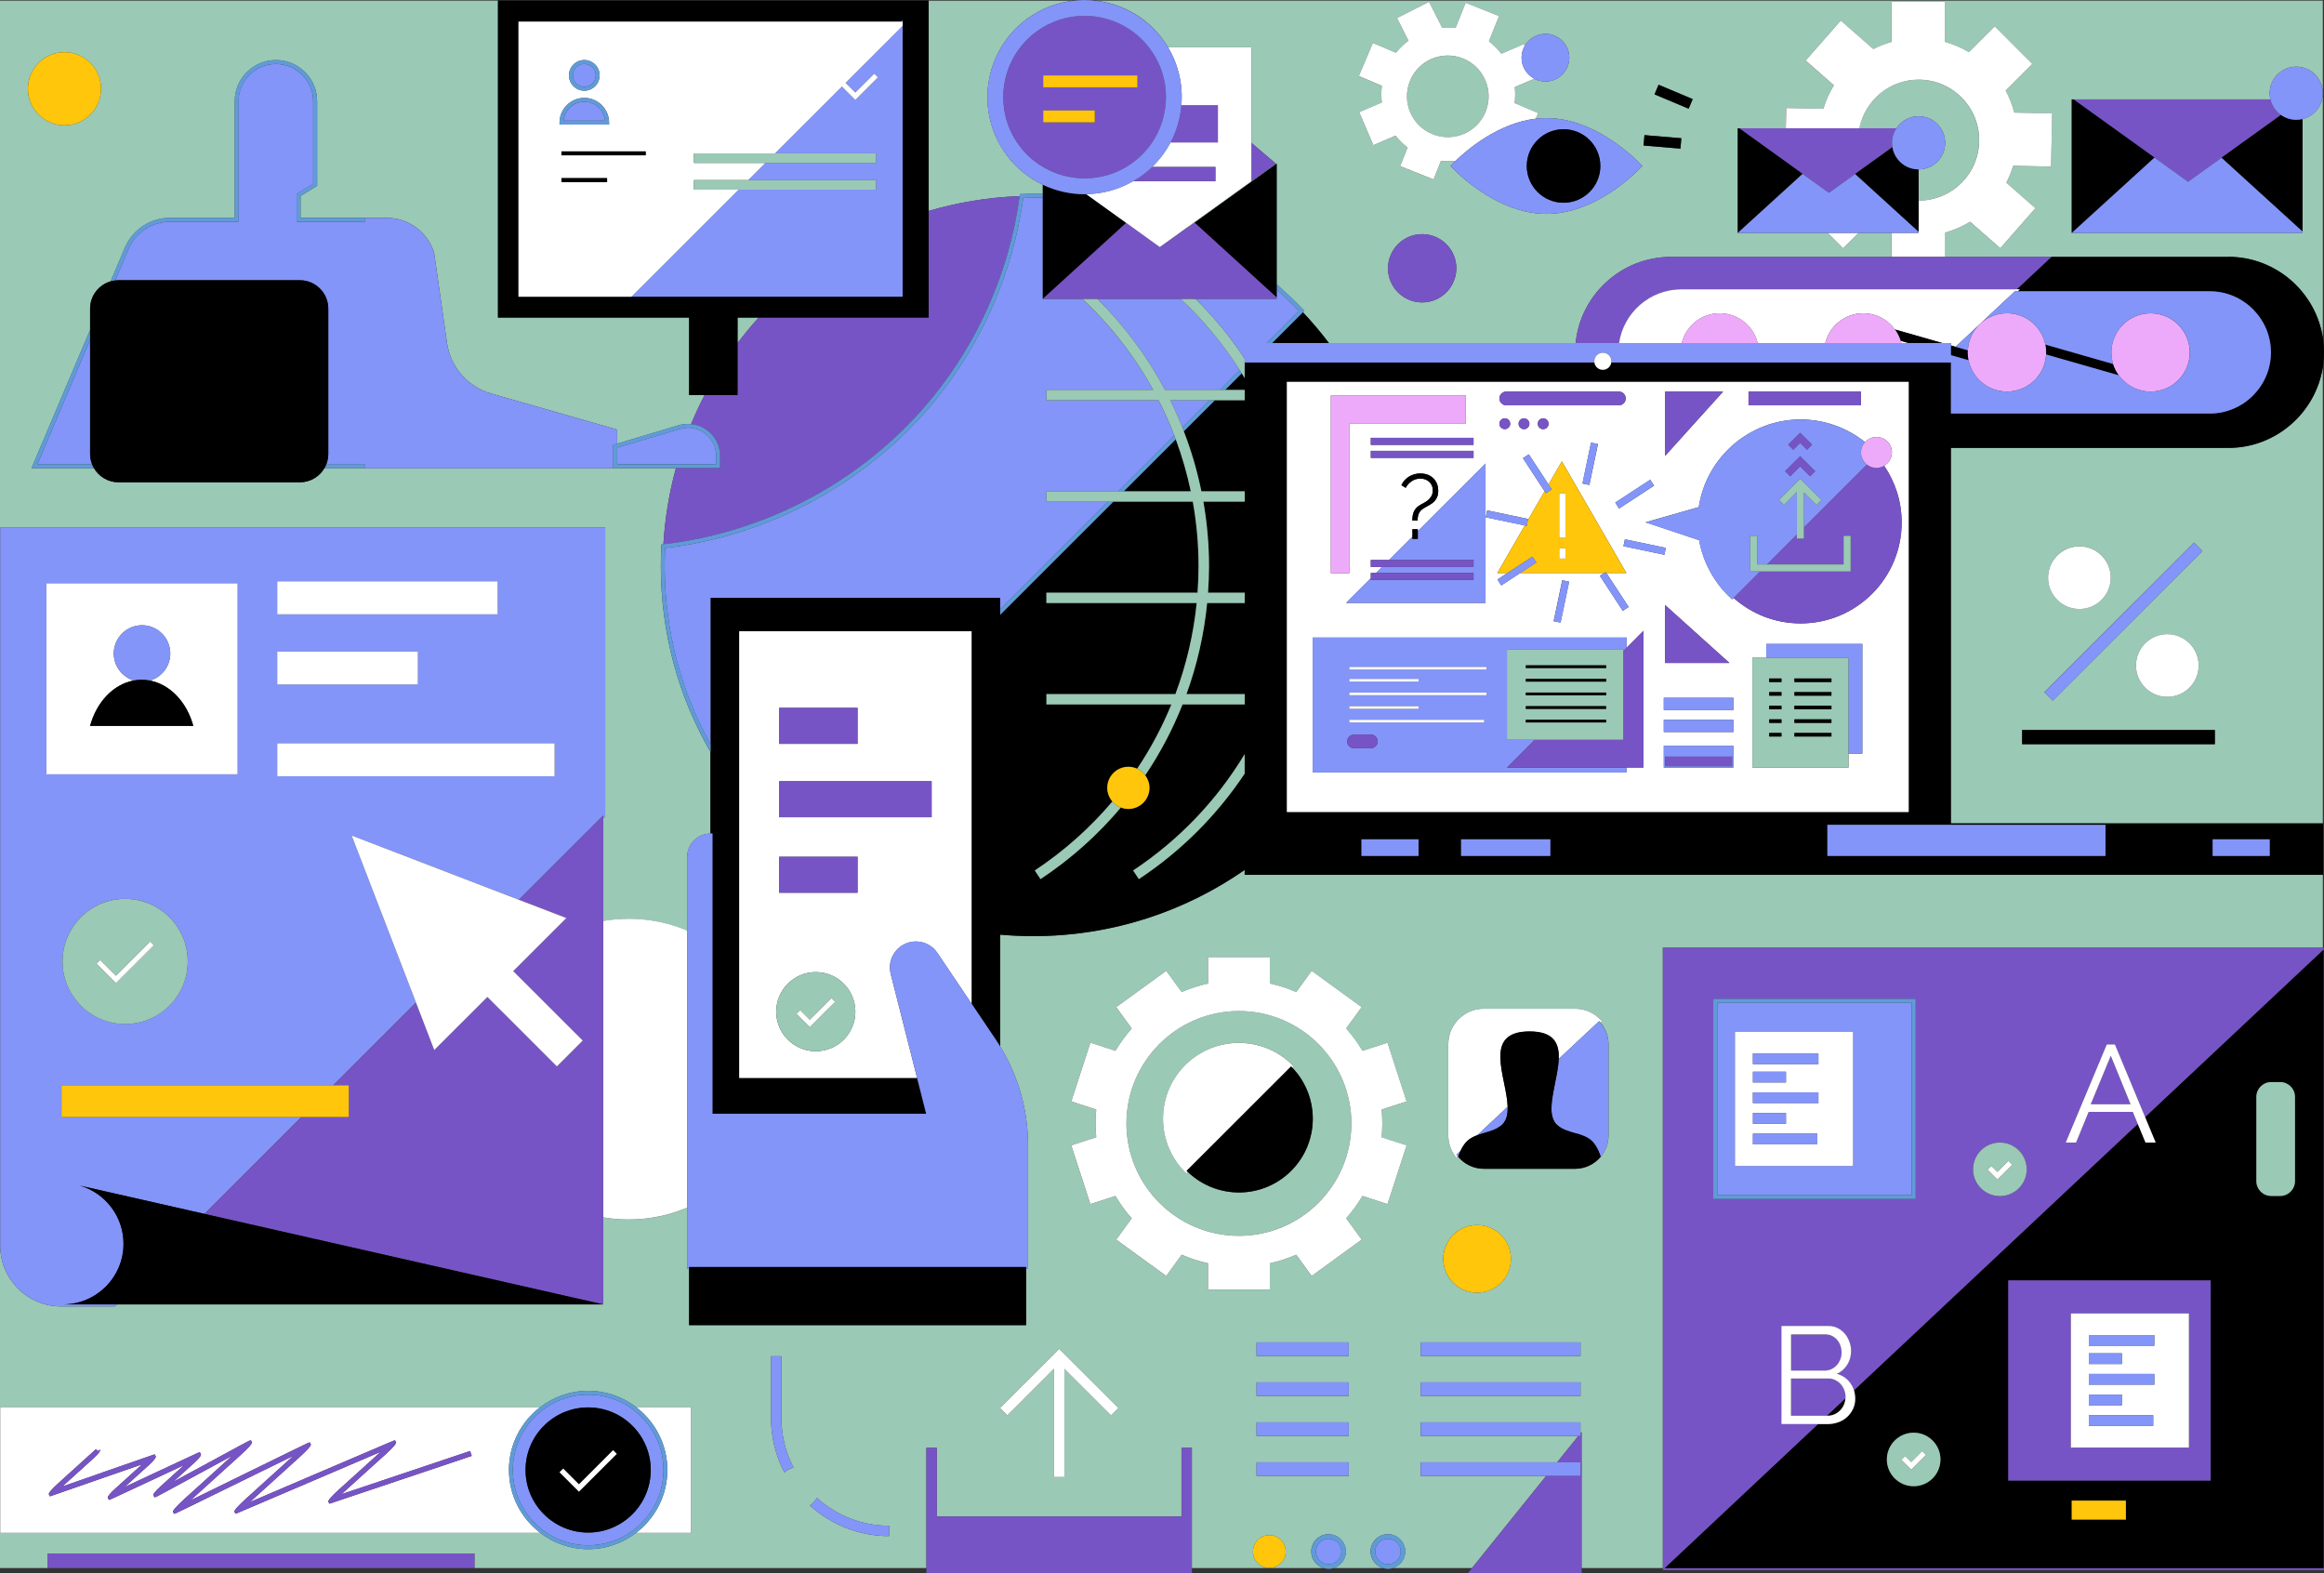 <svg width="585" height="396" fill="none" xmlns="http://www.w3.org/2000/svg"><rect width="100%" height="100%" fill="#333333" stroke="none"/><g clip-path="url(#a)"><path d="M390.66 277c-.03.24-.05.48-.07.72.02-.24.04-.47.07-.72ZM390.81 275.95c-.04.22-.07.45-.1.67.03-.22.06-.44.1-.67ZM391.23 273.67c-.05.26-.1.53-.15.79.05-.26.1-.52.15-.79ZM391.4 282.47c.14.21.3.41.49.6-.19-.18-.35-.38-.49-.6ZM379.01 281.79c-.04.08-.08.17-.12.25.04-.08.08-.16.12-.25ZM379.5 279.31c-.02.56-.08 1.08-.19 1.57.11-.49.18-1.01.19-1.57ZM391.03 281.79c.07.16.15.32.24.47-.09-.15-.17-.3-.24-.47ZM390.53 278.97c0-.31.01-.63.04-.96-.02.33-.04.65-.04.96ZM482.95 29.26c3.7 0 6.69 2.99 6.69 6.69s-3 6.69-6.69 6.69v7.85c8.41 0 15.23-6.81 15.23-15.22s-6.82-15.22-15.23-15.22c-7.39 0-13.54 5.26-14.93 12.24h9.33c1.2-1.82 3.25-3.03 5.6-3.03ZM550.78 45.75l-28.84-20.72 20.38 14.64 8.46 6.08Z" fill="#9AC9B5"/><path d="M292.71 9.92c.48.65.91 1.31 1.32 1.98H315v24.05l6.14 5.22v.02l-6.14 4.41-16.05 11.54s.09.04.14.06l1.65-1.18 20.63-14.83v30.39c2.29 1.99 4.51 4.1 6.63 6.33l.33.35-.35.35c2.32 2.46 4.51 5.05 6.55 7.75h62.09c1.19-12.13 11.5-21.69 23.94-21.69h55.58v-6.04h-8.3l-3.88 3.88-3.88-3.88h-22.64v-26.33h12.08l.11-5.1 9.33.19c.63-2.1 1.53-4.08 2.66-5.91l-7.11-6.23 8.84-10.07 8.19 7.18c1.46-.74 3-1.35 4.61-1.8V.42h13.41v10.13c2.14.6 4.17 1.47 6.03 2.58l6.5-6.49 9.48 9.47-6.71 6.7c.93 1.73 1.66 3.59 2.16 5.54l9.55.2-.28 13.39-9.55-.2c-.44 1.48-1.02 2.9-1.72 4.25l7.32 6.42-8.84 10.07-7.61-6.66c-1.96 1.2-4.09 2.14-6.35 2.77v6.08h71.39c11.96 0 21.96 8.84 23.77 20.31v-61.51c0 3.15-2.18 5.79-5.12 6.49v28.66H521.5v-33.59h50.01c-.12-.5-.19-1.02-.19-1.56 0-3.69 3-6.69 6.69-6.69 3.69 0 6.69 2.99 6.69 6.69V.16H275.81c6.51.75 12.71 4.08 16.9 9.76Zm65.28 66.2c-4.75 0-8.6-3.85-8.6-8.59s3.85-8.59 8.6-8.59 8.6 3.85 8.6 8.59-3.85 8.59-8.6 8.59Zm59.5-54.78 8.58 3.61-1.02 2.41-8.58-3.61 1.02-2.41Zm-3.54 12.68 9.28.78-.22 2.61-9.28-.78.22-2.61Zm-68.36-23.19 5.8 2.46c.92-1.16 1.99-2.18 3.15-3.04l-2.89-5.69 8.07-4.09 3.33 6.55c1.1-.1 2.22-.09 3.34.03L368.94.7l8.4 3.36-2.55 6.35c1.19.91 2.24 1.96 3.13 3.13l5.7-2.44.19.44c1.04-1.8 2.98-3.02 5.21-3.02 3.32 0 6.01 2.69 6.01 6s-2.69 6-6.01 6c-1.01 0-1.96-.25-2.8-.69l-4.92 2.1c.15 1.32.14 2.67-.04 4.02l5.93 2.52-.6 1.41c.88-.1 1.78-.16 2.68-.16 13.33 0 24.14 12.06 24.14 12.06s-10.81 12.06-24.14 12.06-24.14-12.06-24.14-12.06.44-.49 1.25-1.27c-1.2.13-2.43.14-3.66 0l-1.87 4.67-8.4-3.36 1.87-4.67c-1.15-.87-2.16-1.88-3.03-2.99l-5.59 2.39-3.56-8.31 5.69-2.43c-.17-1.38-.17-2.78.02-4.19l-5.8-2.46 3.54-8.32v-.01Z" fill="#9AC9B5"/><path d="M360.62 33.79c5.27 2.11 11.25-.45 13.36-5.71 2.11-5.27-.45-11.24-5.72-13.35-5.27-2.11-11.25.45-13.36 5.71-2.11 5.27.45 11.24 5.72 13.35ZM378.69 282.39c-.04.06-.08.13-.12.19.04-.06.08-.12.12-.19ZM560.94 112.75h-69.86v94.52h93.62V92.44c-1.81 11.47-11.8 20.31-23.77 20.31h.01Zm-43.09 27.07c3.08-3.08 8.08-3.08 11.16 0s3.08 8.07 0 11.15-8.08 3.08-11.16 0-3.08-8.07 0-11.15Zm34.43-3.26 2.12 2.12-37.69 37.67-2.12-2.12 37.69-37.67Zm-1.14 36.53c-3.08 3.08-8.08 3.08-11.16 0s-3.08-8.07 0-11.15 8.08-3.08 11.16 0 3.08 8.07 0 11.15Zm6.38 14.23h-48.5v-3.56h48.5v3.56ZM185.66 79.94v6.41c1.68-2.22 3.45-4.36 5.32-6.41h-5.32ZM391.78 270.88c-.02.12-.04.23-.07.35.02-.12.04-.23.07-.35ZM256.66 49.37s.01-.06.01-.09l.06-.41 1.1-.04c.75-.03 1.49-.05 2.25-.05.81 0 1.61.01 2.42.03v-2.3c-3.52-1.67-6.7-4.2-9.17-7.55-8.01-10.85-5.7-26.19 5.16-34.19 3.56-2.62 7.59-4.13 11.7-4.6h-36.42v52.92c7.3-2.14 14.97-3.43 22.9-3.72h-.01ZM311.86 254.47c-15.61 0-28.31 12.69-28.31 28.29s12.7 28.29 28.31 28.29 28.31-12.69 28.31-28.29-12.7-28.29-28.31-28.29Zm13.15 40.24c-7.15 7.14-18.65 7.24-25.94.33l-.36.36-.35-.35c-7.44-7.44-7.44-19.54 0-26.98 7.44-7.44 19.55-7.44 27 0l.35.35-.36.36c6.92 7.28 6.82 18.78-.33 25.92l-.01.01ZM390.61 280.16c.02.19.05.37.09.55-.04-.18-.06-.37-.09-.55ZM377.57 283.54c.2-.15.4-.3.58-.48-.18.18-.37.33-.58.48Z" fill="#9AC9B5"/><path d="M584.71 238.53v-18.32H313.32v-1.24c-15.09 10.5-33.44 16.67-53.23 16.67-2.8 0-5.57-.13-8.31-.37v28.15c4.58 7.48 7 16.02 7 24.83v31.16h-.49v14.14h-84.83v-14.14h-.49v-15.42c-4.54 1.92-9.52 2.98-14.76 2.98-2.17 0-4.29-.19-6.37-.54v21.9H29.42l-.5.5H15.36c-8.44 0-15.32-6.87-15.32-15.3V132.75h152.3v72.74l-.5.5v25.83c2.07-.35 4.2-.54 6.37-.54 5.24 0 10.22 1.06 14.76 2.98V215.7c0-3.25 2.64-5.89 5.89-5.89V189.3c-8.17-14.06-12.52-30.07-12.52-46.84 0-1.61.04-3.29.13-4.98l.02-.41.41-.05s.06 0 .09-.01c.38-6.61 1.47-13.02 3.15-19.18H81.66c-1.24 2.13-3.54 3.57-6.17 3.57H29.81c-2.63 0-4.93-1.44-6.17-3.57H7.94l14.74-34.8v-5.36c0-3.24 2.19-5.99 5.17-6.85l3.57-8.44c1.94-4.58 6.41-7.55 11.4-7.55h16.27v-29.35c0-5.71 4.65-10.36 10.37-10.36 5.72 0 10.37 4.65 10.37 10.36v21.29l-4.18 2.56v5.51h21.78c5.44 0 10.31 3.64 11.86 8.84l3.23 22.63c.86 6.06 5.22 11.06 11.11 12.74l31.73 9.08v3.54l15.48-4.64c1.01-.3 2.06-.38 3.11-.28 1.04-2.49 2.17-4.94 3.41-7.31h-3.9v-19.51h-48.11V.16H0V394.68h12.01v-3.66h107.42v3.66h113.76v-30.27h2.61v17.29h61.6v-17.29h2.61v30.27h33.17c-1.8-.54-3.11-2.19-3.11-4.16 0-2.4 1.96-4.36 4.36-4.36 2.4 0 4.36 1.96 4.36 4.36 0 1.97-1.32 3.62-3.11 4.16h12.43c-1.79-.54-3.11-2.19-3.11-4.16 0-2.4 1.96-4.36 4.36-4.36 2.4 0 4.36 1.96 4.36 4.36 0 1.97-1.32 3.62-3.11 4.16h19.92l18.68-23.2H357.6v-3.42h34.37l5.34-6.64H357.6V358h40.23v2.78l.28-.35v34.25h20.46V238.53H584.71ZM16.23 13.14c5.07 0 9.2 4.13 9.2 9.2 0 5.07-4.13 9.2-9.2 9.2-5.07 0-9.2-4.12-9.2-9.2 0-5.08 4.13-9.2 9.2-9.2ZM173.95 385.82h-13.82c-3.36 2.57-7.54 4.11-12.08 4.11s-8.72-1.54-12.08-4.11H.06v-31.64h135.92c3.36-2.57 7.54-4.11 12.08-4.11s8.72 1.54 12.08 4.11h13.82v31.64h-.01Zm20.13-44.45h2.61v15.56c0 4.5 1.11 8.74 3.06 12.48-.88.21-1.66.63-2.31 1.21-2.14-4.1-3.36-8.75-3.36-13.69v-15.56Zm29.74 45.27c-7.67 0-14.67-2.92-19.95-7.7.74-.49 1.32-1.16 1.74-1.94 4.82 4.37 11.21 7.04 18.21 7.04v2.61-.01Zm55.84-30.39-11.74-11.73v27.25h-2.61v-27.25l-11.74 11.73-1.85-1.85 14.89-14.88 14.89 14.88-1.85 1.85h.01Zm39.86 38.39c-2.27 0-4.12-1.85-4.12-4.12s1.85-4.12 4.12-4.12 4.12 1.85 4.12 4.12-1.85 4.12-4.12 4.12Zm19.99-23.16h-23.22v-3.42h23.22v3.42Zm0-10.06h-23.22V358h23.22v3.42Zm0-10.06h-23.22v-3.42h23.22v3.42Zm0-10.06h-23.22v-3.42h23.22v3.42Zm8.43-58.53c0 1.18-.06 2.34-.17 3.49l6.29 2.04-4.81 14.78-6.3-2.05c-1.19 2.01-2.56 3.9-4.11 5.63l3.9 5.37-12.58 9.14-3.89-5.35c-2.12.93-4.34 1.65-6.64 2.16v6.61h-15.55v-6.61c-2.3-.51-4.52-1.23-6.64-2.16l-3.89 5.35-12.58-9.14 3.9-5.37c-1.54-1.74-2.92-3.62-4.11-5.63l-6.3 2.05-4.81-14.78 6.29-2.04c-.11-1.15-.17-2.31-.17-3.49 0-1.18.06-2.34.17-3.49l-6.29-2.04 4.81-14.78 6.3 2.05c1.19-2.01 2.56-3.9 4.11-5.63l-3.9-5.37 12.58-9.14 3.89 5.35c2.12-.93 4.34-1.65 6.64-2.16v-6.61h15.55v6.61c2.3.51 4.52 1.23 6.64 2.16l3.89-5.35 12.58 9.14-3.9 5.37c1.54 1.74 2.92 3.62 4.11 5.63l6.3-2.05 4.81 14.78-6.29 2.04c.11 1.15.17 2.31.17 3.49Zm49.91 68.59h-40.23v-3.42h40.23v3.42Zm0-10.06h-40.23v-3.42h40.23v3.42Zm-32.06-30.46c3.32-3.32 8.72-3.32 12.04 0 3.32 3.32 3.32 8.72 0 12.04-1.66 1.66-3.84 2.49-6.02 2.49-2.18 0-4.36-.83-6.02-2.49-3.32-3.32-3.32-8.72 0-12.04Zm39.11-25.06c0 2.05-.74 3.93-1.97 5.4-.32-1-.73-1.94-1.27-2.78.54.83.95 1.78 1.27 2.78-1.55 1.85-3.87 3.03-6.46 3.03H373.5c-2.59 0-4.91-1.18-6.46-3.03l-.12-.15-.38.36-.33-.47c-1.08-1.52-1.65-3.29-1.65-5.14v-22.95c0-4.92 4.01-8.93 8.93-8.93h22.97c2.44 0 4.73.98 6.44 2.77l.35.36-.38.36c1.26 1.47 2.03 3.37 2.03 5.44v22.95Z" fill="#9AC9B5"/><path d="M376.74 284.06c-.22.11-.44.22-.67.31.23-.1.45-.2.67-.31ZM375.04 284.75c-.13.04-.26.08-.38.12.13-.04.26-.08.38-.12ZM375.84 284.46c-.16.06-.33.12-.49.18.17-.06.33-.12.49-.18Z" fill="#9AC9B5"/><path d="M16.23 31.54c5.07 0 9.2-4.12 9.2-9.2 0-5.08-4.13-9.2-9.2-9.2-5.07 0-9.2 4.13-9.2 9.2 0 5.07 4.13 9.2 9.2 9.2Z" fill="#FFC60B"/><path d="m347.83 25.8-5.69 2.43 3.56 8.31 5.59-2.39c.87 1.11 1.88 2.12 3.03 2.99l-1.87 4.67 8.4 3.36 1.87-4.67c1.23.14 2.46.13 3.66 0 2.93-2.83 10.74-9.51 20.21-10.63l.6-1.41-5.93-2.52c.18-1.35.18-2.69.04-4.02l4.92-2.1c-1.91-1.01-3.21-3.01-3.21-5.31 0-1.09.29-2.1.8-2.98l-.19-.44-5.7 2.44c-.89-1.16-1.94-2.22-3.13-3.13l2.55-6.35-8.4-3.36-2.55 6.35c-1.12-.12-2.24-.13-3.34-.03L359.72.46l-8.07 4.09 2.89 5.69c-1.17.86-2.23 1.88-3.15 3.04l-5.8-2.46-3.54 8.32 5.8 2.46c-.18 1.41-.18 2.81-.02 4.19v.01Zm7.07-5.37c2.11-5.27 8.09-7.82 13.36-5.71 5.27 2.11 7.83 8.09 5.72 13.35-2.11 5.27-8.09 7.82-13.36 5.71-5.27-2.11-7.83-8.09-5.72-13.35ZM489.55 58.58c2.26-.63 4.4-1.57 6.35-2.77l7.61 6.66 8.84-10.07-7.32-6.42c.7-1.35 1.28-2.77 1.72-4.25l9.55.2.28-13.39-9.55-.2c-.5-1.95-1.23-3.81-2.16-5.54l6.71-6.7-9.48-9.47-6.5 6.49c-1.87-1.11-3.89-1.98-6.03-2.58V.42h-13.41v10.13c-1.61.45-3.15 1.05-4.61 1.8l-8.19-7.18-8.84 10.07 7.11 6.23c-1.13 1.83-2.03 3.81-2.66 5.91l-9.33-.19-.11 5.1h18.51c1.39-6.98 7.54-12.24 14.93-12.24 8.41 0 15.23 6.81 15.23 15.22s-6.82 15.22-15.23 15.22v8.13h-6.81v6.04h13.41v-6.08h-.02ZM463.96 62.5l3.88-3.88h-7.76l3.88 3.88Z" fill="#fff"/><path d="M365.13 41.78s10.81 12.06 24.14 12.06 24.14-12.06 24.14-12.06-10.81-12.06-24.14-12.06c-.91 0-1.8.06-2.68.16-9.47 1.12-17.28 7.8-20.21 10.63-.8.78-1.25 1.27-1.25 1.27Zm28.45-9.25c5.11 0 9.26 4.14 9.26 9.25s-4.15 9.25-9.26 9.25c-5.11 0-9.26-4.14-9.26-9.25s4.15-9.25 9.26-9.25Z" fill="#8395F8"/><path d="M423.26 72.82h84.47l8.72-8.16h-95.88c-12.44 0-22.75 9.56-23.94 21.69h10.94c1.14-7.65 7.74-13.54 15.7-13.54l-.01.01Z" fill="#7754C5"/><path d="M560.94 64.66h-44.5l-8.72 8.16h.73l-.53.5h48.3c8.47 0 15.4 6.92 15.4 15.39s-6.93 15.39-15.4 15.39h-65.15V91.26h-85.5c-.16 1.03-1.04 1.82-2.12 1.82s-1.96-.79-2.12-1.82h-88.04v3.91c-.24-.4-.48-.79-.73-1.19l-4.16 4.16h4.89v2.61h-7.5l-7.82 7.81c1.88 4.89 3.36 9.94 4.42 15.09h10.91v2.61h-10.41c.93 5.32 1.42 10.73 1.42 16.19 0 2.25-.09 4.49-.25 6.72h9.24v2.61h-9.46c-.78 7.9-2.54 15.58-5.2 22.91h14.66v2.61h-15.65c-2.48 6.26-5.63 12.24-9.39 17.83.67.89 1.08 1.98 1.08 3.18 0 2.93-2.38 5.31-5.32 5.31-.67 0-1.3-.14-1.89-.36a94.798 94.798 0 0 1-20.22 18.01l-1.44-2.18c7.41-4.91 13.95-10.77 19.53-17.36-.79-.93-1.29-2.12-1.29-3.43 0-2.93 2.38-5.31 5.32-5.31.79 0 1.53.18 2.2.49 3.41-5.09 6.29-10.52 8.61-16.18h-31.45v-2.61h32.47c2.74-7.31 4.55-15 5.35-22.91h-37.83v-2.61h38.05c.16-2.23.25-4.47.25-6.72 0-5.46-.5-10.87-1.45-16.19h-19.98l-28.5 28.47v-4.26h-72.92v59.32h.49v70.54h53.79l-2.28-9.01h-44.78V158.87h58.5v93.75l6.08 9.02c.39.58.76 1.17 1.13 1.76v-28.15c2.74.24 5.51.37 8.31.37 19.79 0 38.13-6.16 53.23-16.67v1.24H584.77v-12.94h-93.7v-94.52h69.86c11.96 0 21.96-8.84 23.77-20.31.19-1.22.29-2.47.29-3.74s-.1-2.52-.29-3.74c-1.81-11.47-11.8-20.31-23.77-20.31l.01.03Zm-170.69 146.6v4.18h-22.46v-4.18h22.46Zm-33.17 0v4.18h-14.37v-4.18h14.37Zm199.89 0h14.37v4.18h-14.37v-4.18ZM480.46 96.11v108.28H323.93V96.11h156.53ZM286.68 221.27l-1.44-2.18c11.63-7.7 21.13-17.75 28.08-29.29v4.9c-6.9 10.38-15.89 19.45-26.64 26.56v.01ZM530 207.61v7.83h-70.01v-7.83H530Z" fill="#000"/><path d="M478.6 86.35h1.83l-1.97-.56c.06.18.1.38.15.56h-.01Z" fill="#fff"/><path d="M407.55 86.35h15.77c1.06-4.3 4.93-7.5 9.56-7.5 4.63 0 8.51 3.2 9.56 7.5h17.02c1.06-4.3 4.93-7.5 9.56-7.5 3.29 0 6.19 1.61 7.98 4.08l11.94 3.42h2.13v.61l1.17.34 14.94-13.98h.73l.53-.5h-85.2c-7.97 0-14.56 5.89-15.7 13.54l.01-.01Z" fill="#fff"/><path d="M491.08 86.96v2.44l4.44 1.27c-.06-.32-.11-.64-.15-.96-.03-.33-.05-.67-.05-1.01 0-.18.02-.35.03-.52l-3.1-.89-1.17-.34v.01ZM478.45 85.79l1.97.56h8.53l-11.94-3.42c.62.86 1.12 1.82 1.44 2.85v.01Z" fill="#000"/><path d="M514.99 89.71c-.07.66-.2 1.31-.39 1.92.19-.62.33-1.26.39-1.92ZM509.89 97.37c1.4-.76 2.59-1.84 3.48-3.15-.89 1.31-2.08 2.4-3.48 3.15ZM513.36 83.2c-.89-1.31-2.08-2.4-3.48-3.15 1.4.76 2.59 1.84 3.48 3.15Z" fill="#7754C5"/><path d="M477.01 82.94c-1.79-2.47-4.69-4.08-7.98-4.08-4.63 0-8.51 3.2-9.56 7.5h19.13c-.05-.19-.09-.38-.15-.56-.32-1.04-.82-2-1.44-2.85v-.01ZM432.88 78.85c-4.63 0-8.51 3.2-9.56 7.5h19.13c-1.06-4.3-4.93-7.5-9.56-7.5h-.01Z" fill="#EEAAFA"/><path d="M514.99 87.7c.03.33.05.67.05 1.01 0 .18-.02.35-.03.52l18.34 5.25c-.62-.86-1.12-1.82-1.44-2.85l-17.07-4.89c.06.32.11.64.15.96Z" fill="#000"/><path d="M495.38 89.71c.03.33.08.65.15.96.07.33.15.65.25.96.29.93.71 1.79 1.24 2.58 1.77 2.62 4.77 4.34 8.18 4.34 1.7 0 3.3-.43 4.7-1.19 1.4-.76 2.59-1.84 3.48-3.15.53-.79.95-1.65 1.24-2.58.19-.62.33-1.26.39-1.92.02-.16.02-.32.02-.49 0-.17.03-.34.03-.52 0-.34-.02-.68-.05-1.01-.03-.33-.08-.65-.15-.96-.07-.33-.15-.65-.25-.96-.29-.93-.71-1.79-1.24-2.58-.89-1.31-2.08-2.4-3.48-3.15-1.4-.76-3-1.19-4.7-1.19-3.4 0-6.4 1.72-8.18 4.34-.53.79-.95 1.65-1.24 2.58-.19.62-.33 1.26-.39 1.92-.02.16-.02.32-.02.49 0 .17-.03.34-.03.52 0 .34.02.68.05 1.01ZM541.341 98.56c5.45 0 9.86-4.41 9.86-9.85 0-5.44-4.41-9.85-9.86-9.85-5.45 0-9.861 4.41-9.861 9.85 0 1.02.15 1.99.44 2.92.32 1.04.82 2 1.44 2.85 1.79 2.47 4.691 4.08 7.981 4.08Z" fill="#EEAAFA"/><path d="M393.58 51.03c5.11 0 9.26-4.14 9.26-9.25s-4.15-9.25-9.26-9.25c-5.11 0-9.26 4.14-9.26 9.25s4.15 9.25 9.26 9.25ZM417.508 21.332l-1.016 2.415 8.582 3.609 1.016-2.415-8.582-3.609ZM413.943 34.014l-.22 2.611 9.277.782.22-2.611-9.277-.782Z" fill="#000"/><path d="m460.38 48.53 6.62-4.76 9.36-6.73c-.06-.36-.1-.72-.1-1.1 0-1.35.4-2.61 1.09-3.66h-39.57l15.96 11.47 6.63 4.77.01.01Z" fill="#7754C5"/><path d="m453.74 43.77-15.96-11.48h-.34v26.33l16.3-14.85Z" fill="#000"/><path d="M482.95 58.3 467 43.78l-6.62 4.75-6.64-4.76-16.3 14.85H482.95v-.32Z" fill="#8395F8"/><path d="m476.36 37.05-9.36 6.73 15.95 14.53v-15.67c-3.32 0-6.07-2.42-6.59-5.59Z" fill="#000"/><path d="m559.23 39.68 14.94-10.74c-1.31-.92-2.28-2.3-2.66-3.91h-49.57l28.84 20.72 8.45-6.07Z" fill="#7754C5"/><path d="M521.94 25.03h-.43v33.59l20.81-18.95-20.38-14.64Z" fill="#000"/><path d="m559.23 39.68-8.45 6.07-8.46-6.08-20.81 18.95h58.08v-.4l-20.36-18.54Z" fill="#8395F8"/><path d="m574.17 28.94-14.94 10.74 20.361 18.54v-28.26c-.51.12-1.03.19-1.57.19-1.43 0-2.751-.45-3.841-1.22l-.01.01Z" fill="#000"/><path d="M482.95 42.64c3.7 0 6.69-2.99 6.69-6.69s-3-6.69-6.69-6.69c-2.34 0-4.4 1.21-5.6 3.03-.69 1.05-1.09 2.31-1.09 3.66 0 .38.04.74.1 1.1.53 3.17 3.27 5.59 6.59 5.59ZM578.01 16.78c-3.7 0-6.69 2.99-6.69 6.69 0 .54.07 1.06.19 1.56.39 1.61 1.35 2.99 2.66 3.91 1.09.76 2.41 1.22 3.84 1.22.54 0 1.07-.07 1.57-.19 2.94-.71 5.12-3.34 5.12-6.49 0-3.69-3-6.69-6.69-6.69v-.01ZM386.22 19.83c.84.44 1.79.69 2.8.69 3.32 0 6.01-2.69 6.01-6s-2.69-6-6.01-6c-2.23 0-4.17 1.22-5.21 3.02-.5.88-.8 1.9-.8 2.98 0 2.3 1.3 4.3 3.21 5.31Z" fill="#8395F8"/><path d="M367.65 289.67c.43-.92.96-1.77 1.69-2.46.69-.66 1.55-1.09 2.48-1.44l7.68-7.19c-.22-7.35-6.49-18.94 5.52-18.94 6.1 0 7.49 2.99 7.34 6.9l10.19-9.53c.12.12.22.25.33.38l.38-.36-.35-.36c-1.71-1.78-4-2.77-6.44-2.77H373.5c-4.93 0-8.93 4-8.93 8.93v22.95c0 1.85.57 3.63 1.65 5.14l.33.47.38-.36c-.1-.13-.21-.26-.31-.4l1.03-.96Z" fill="#fff"/><path d="m367.65 289.67-1.03.96c.1.14.2.27.31.4l.12.15c.17-.52.38-1.03.61-1.51h-.01ZM371.82 285.77c.92-.34 1.89-.6 2.84-.9.13-.04.26-.08.38-.12.1-.03.21-.07.31-.11.17-.06.33-.12.49-.18.08-.03.15-.06.23-.09.23-.1.45-.2.67-.31l.15-.09c.17-.1.34-.2.5-.31l.18-.12c.2-.15.4-.3.58-.48.15-.15.29-.31.41-.48.04-.06.08-.12.12-.19.07-.11.14-.23.21-.35.04-.08.08-.16.12-.25.05-.11.09-.22.13-.33.03-.1.07-.2.1-.3.03-.09.04-.18.07-.28.11-.49.18-1.01.19-1.57v-.73l-7.68 7.19ZM402.55 257.01l-10.19 9.53c-.01.33-.04.67-.07 1.02-.01.11-.03.23-.04.34-.03.24-.05.48-.09.72-.02.13-.04.27-.06.4-.03.23-.07.46-.11.7-.02.14-.05.27-.07.41-.04.25-.09.5-.14.75-.02.12-.04.23-.07.35-.07.34-.14.68-.2 1.03v.04c-.03.16-.06.32-.1.48-.04.2-.08.39-.12.59-.02.11-.04.21-.06.32-.05.26-.1.53-.15.79-.03.13-.05.26-.07.39l-.12.69c-.02.14-.05.27-.07.41-.04.22-.07.45-.1.67-.02.13-.04.26-.05.39-.03.24-.05.48-.07.72 0 .1-.02.2-.03.29-.02.33-.04.65-.04.96v.17c0 .25.01.49.03.73 0 .1.02.2.04.3.02.19.05.37.09.55.02.1.05.2.07.3.04.17.09.33.15.49.03.09.07.19.11.28.07.16.15.32.24.47.04.07.08.15.13.22.14.21.3.41.49.6 1.28 1.25 3.17 1.71 5 2.26 1.42.43 2.8.92 3.81 1.88.37.35.67.76.96 1.2.54.83.95 1.78 1.27 2.78 1.23-1.47 1.97-3.35 1.97-5.4v-22.95c0-2.07-.77-3.97-2.03-5.44-.11-.13-.21-.26-.33-.38l.02-.05Z" fill="#8395F8"/><path d="M396.89 285.33c-1.83-.55-3.72-1.01-5-2.26-.19-.18-.35-.38-.49-.6-.05-.07-.08-.14-.13-.22-.09-.15-.17-.3-.24-.47-.04-.09-.07-.18-.11-.28-.06-.16-.11-.32-.15-.49-.03-.1-.05-.2-.07-.3-.04-.18-.06-.37-.09-.55-.01-.1-.03-.19-.04-.3-.02-.24-.03-.48-.03-.73v-.17c0-.31.01-.63.04-.96 0-.1.02-.19.03-.29.02-.24.04-.47.07-.72.02-.13.03-.26.05-.39.03-.22.06-.44.1-.67.02-.14.04-.27.07-.41l.12-.69c.02-.13.05-.26.07-.39.05-.26.1-.52.15-.79.02-.1.04-.21.06-.32.04-.2.08-.39.12-.59.03-.16.06-.32.1-.48v-.04c.07-.34.14-.68.2-1.03.02-.12.04-.23.07-.35.05-.25.09-.5.14-.75.02-.14.05-.27.07-.41.04-.23.08-.46.11-.7.02-.13.04-.27.06-.4l.09-.72c.01-.11.03-.23.04-.34.03-.35.06-.69.07-1.02.15-3.91-1.24-6.9-7.34-6.9-12.01 0-5.75 11.59-5.52 18.94v.73c-.02.55-.08 1.08-.19 1.57-.02.09-.04.19-.07.28-.03.1-.07.2-.1.3-.04.11-.08.23-.13.33-.04.08-.08.17-.12.25-.06.12-.13.24-.21.35-.04.06-.08.13-.12.19-.12.17-.26.33-.41.48-.18.18-.37.33-.58.48l-.18.12c-.16.11-.33.21-.5.31l-.15.09c-.22.11-.44.22-.67.31-.08.03-.15.06-.23.09-.16.06-.33.13-.49.18-.1.04-.2.07-.31.11-.13.04-.26.08-.38.12-.95.3-1.93.56-2.84.9-.93.35-1.79.78-2.48 1.44-.73.69-1.26 1.54-1.69 2.46-.23.49-.43.99-.61 1.51 1.55 1.85 3.87 3.03 6.46 3.03h22.97c2.59 0 4.91-1.18 6.46-3.03-.32-1-.73-1.94-1.27-2.78-.28-.44-.59-.85-.96-1.2-1.01-.96-2.39-1.45-3.81-1.88l-.01.05Z" fill="#000"/><path d="M545.56 175.4c4.357 0 7.89-3.532 7.89-7.89s-3.533-7.89-7.89-7.89c-4.358 0-7.89 3.532-7.89 7.89s3.532 7.89 7.89 7.89Z" fill="#fff"/><path d="m552.279 136.561-37.669 37.694 2.122 2.121 37.669-37.695-2.122-2.12Z" fill="#8395F8"/><path d="M529.01 150.98c3.08-3.08 3.08-8.07 0-11.15s-8.08-3.08-11.16 0-3.08 8.07 0 11.15 8.08 3.08 11.16 0Z" fill="#fff"/><path d="M557.52 183.75h-48.5v3.56h48.5v-3.56Z" fill="#000"/><path d="M397.85 360.78v.64h-.52l-5.34 6.64h5.86v3.42h-8.62l-18.68 23.2-1.06 1.32h28.64v-35.57l-.28.35Z" fill="#7754C5"/><path d="M158.21 231.26c-2.17 0-4.29.19-6.37.54v74.61c2.07.35 4.2.54 6.37.54 5.24 0 10.22-1.06 14.76-2.98v-69.74c-4.54-1.92-9.52-2.98-14.76-2.98v.01Z" fill="#fff"/><path d="M334.52 86.35c-2.04-2.7-4.23-5.29-6.55-7.75l-7.76 7.75h14.31ZM299.74 123.66c-.94-4.45-2.2-8.82-3.78-13.07l-13.08 13.07h16.86Z" fill="#000"/><path d="M234.54 100.28c11.91-14.54 19.56-32.14 22.13-50.91-7.93.29-15.59 1.57-22.9 3.72v26.85h-42.79c-1.87 2.06-3.64 4.2-5.32 6.41v13.1h-8.31c-1.24 2.38-2.37 4.82-3.41 7.31.72.07 1.43.21 2.11.47 3.12 1.19 5.22 4.23 5.22 7.57v3.03h-11.11c-1.69 6.16-2.77 12.58-3.15 19.18 26.24-2.99 50.86-16.37 67.53-36.72v-.01Z" fill="#7754C5"/><path d="M298.16 57.86s-.09-.04-.14-.06l-5.97 4.29.11.08 5.99-4.31h.01ZM294.57 100.75c1.1 2.23 2.11 4.51 3.03 6.82l6.82-6.82h-9.85ZM307.04 98.14l5.02-5.01c-4.15-6.53-9.14-12.56-14.88-17.91H276.2c6.86 6.77 12.59 14.52 17.05 22.93h13.79v-.01Z" fill="#8395F8"/><path d="M263.4 126.27v-2.61h18.1l14.08-14.07c-1.16-3.01-2.47-5.96-3.93-8.83H263.4v-2.61h26.87c-4.66-8.47-10.66-16.23-17.85-22.93h-9.92V49.79c-.8-.02-1.61-.03-2.42-.03-.74 0-1.48.03-2.22.05h-.28c-2.63 18.84-10.34 36.5-22.3 51.09-16.77 20.47-41.48 33.95-67.86 37.04-.07 1.53-.11 3.05-.11 4.51 0 16 4 31.31 11.54 44.86v-36.83h72.92v2.88l27.11-27.09h-15.49.01Z" fill="#8395F8"/><path d="M298.03 57.8s.09.04.14.06l.92-.66s-.09-.04-.14-.06l-.92.66ZM178.86 187.31c-7.54-13.55-11.54-28.86-11.54-44.86 0-1.47.04-2.98.11-4.51 26.38-3.09 51.09-16.57 67.86-37.04 11.96-14.6 19.66-32.25 22.3-51.09h.28c.74-.03 1.47-.06 2.22-.06.81 0 1.61.01 2.42.03v-.98c-.8-.02-1.61-.03-2.42-.03-.75 0-1.5.03-2.25.05l-1.1.04-.06.41s-.01.06-.01.09c-2.57 18.77-10.21 36.37-22.13 50.91-16.68 20.36-41.29 33.74-67.53 36.72-.03 0-.06 0-.09.01l-.41.05-.02.41c-.09 1.69-.13 3.37-.13 4.98 0 16.76 4.35 32.78 12.52 46.84v-1.98l-.02.01ZM321.36 72.88c1.92 1.7 3.79 3.48 5.59 5.35l-8.12 8.12h1.39l7.76-7.75.35-.35-.33-.35c-2.12-2.23-4.34-4.34-6.63-6.33v1.3l-.01.01ZM278.89 126.27l-27.11 27.09v1.38l28.49-28.47h-1.38ZM282.89 123.66l13.08-13.07c-.12-.34-.25-.67-.38-1.01l-14.08 14.07h1.39l-.01.01ZM304.42 100.75l-6.82 6.82c.13.33.26.66.39 1l7.82-7.81h-1.39v-.01ZM312.05 93.12l-5.02 5.01h1.39l4.16-4.16c-.18-.29-.35-.57-.53-.85Z" fill="#609BD8"/><path d="M15.81 328.32c8.43 0 15.27-6.83 15.27-15.26 0-6.95-4.65-12.8-11.01-14.65l-.18-.04c.06 0 .11.02.17.04l31.42 7.13 24.4-24.39h-60.4v-7.98h68.41l20.82-20.81-16.2-42.08 42.11 16.19 21.22-21.2v.71l.5-.5v-72.74H.05v180.78c0 8.44 6.87 15.3 15.32 15.3h13.56l.5-.5h-13.62Zm53.97-173.69v-8.29H125.27v8.29H69.78Zm35.4 9.36v8.29H69.77v-8.29H105.18Zm-73.68 93.75c-8.69 0-15.76-7.06-15.76-15.75 0-8.69 7.07-15.75 15.76-15.75s15.76 7.06 15.76 15.75c0 8.69-7.07 15.75-15.76 15.75Zm28.31-62.85h-48.11v-48.07h48.11v48.07Zm9.97.49v-8.29H139.61v8.29H69.78Z" fill="#8395F8"/><path d="M151.84 205.98v-.71l-21.22 21.21 11.95 4.59-13.38 13.36 17.5 17.48-2.09 2.09-4.42 4.42-17.49-17.48-13.38 13.36-4.59-11.93-20.83 20.8h3.92v7.99H75.9l-24.4 24.38 100.34 22.78V205.98Z" fill="#7754C5"/><path d="M23.17 116.84c-.31-.8-.49-1.67-.49-2.57V85.54L9.42 116.85h13.75v-.01Z" fill="#8395F8"/><path d="M23.17 116.84h-13.75l13.26-31.31v-2.51l-14.74 34.8h15.7c-.18-.31-.34-.64-.47-.98ZM91.86 116.84h-9.7c-.13.34-.29.67-.47.98h10.18v-.98h-.01ZM29.01 70.58l3.31-7.82c1.79-4.22 5.91-6.95 10.49-6.95h17.25V25.48c0-5.17 4.21-9.38 9.39-9.38 5.18 0 9.39 4.21 9.39 9.38v20.74l-4.18 2.56v7.03h17.2v-.98h-16.22v-5.51l4.18-2.56V25.47c0-5.71-4.65-10.36-10.37-10.36-5.72 0-10.37 4.65-10.37 10.36v29.35h-16.27c-4.98 0-9.45 2.96-11.4 7.55l-3.57 8.44c.38-.11.76-.19 1.16-.23h.01Z" fill="#609BD8"/><path d="M154.37 116.84v-4.87l.98-.29v-3.54l-31.73-9.08c-5.88-1.68-10.24-6.69-11.11-12.74l-3.23-22.63c-1.55-5.21-6.43-8.84-11.86-8.84h-5.57v.98h-17.2V48.8l4.18-2.56V25.5c0-5.17-4.21-9.38-9.39-9.38-5.18 0-9.39 4.21-9.39 9.38v30.33H42.8c-4.59 0-8.71 2.73-10.49 6.95L29 70.6c.26-.03.53-.05.8-.05h45.7c3.92 0 7.13 3.21 7.13 7.13v36.61c0 .91-.18 1.77-.49 2.57h9.7v.98h62.52v-.98l.01-.02Z" fill="#8395F8"/><path d="M173.46 79.94v19.51h12.2v-19.51h48.11V.16H125.35v79.77h48.11v.01Zm-42.95-74.52h96.38l.33-.33v69.59h-96.71v-69.26Z" fill="#000"/><path d="M31.5 226.25c-8.69 0-15.76 7.06-15.76 15.75 0 8.69 7.07 15.75 15.76 15.75s15.76-7.06 15.76-15.75c0-8.69-7.07-15.75-15.76-15.75Zm-7.21 16.31.92-.92 3.96 3.96 8.6-8.6.92.92-9.53 9.52-4.89-4.88h.02Z" fill="#9AC9B5"/><path d="m37.79 237-8.61 8.6-3.96-3.96-.93.92 4.89 4.89 9.53-9.52-.92-.93ZM11.7 194.89h48.11v-48.07h-48.11v48.07Zm22-23.6c-2.92-.88-5.06-3.6-5.06-6.8 0-3.92 3.19-7.11 7.11-7.11 3.92 0 7.11 3.19 7.11 7.11 0 3.23-2.17 5.96-5.12 6.82 5.11.97 9.29 5.45 10.91 11.4h-25.98c1.64-6 5.86-10.49 11.02-11.42h.01Z" fill="#fff"/><path d="M37.75 171.3c2.96-.86 5.12-3.59 5.12-6.82 0-3.92-3.19-7.11-7.11-7.11-3.92 0-7.11 3.19-7.11 7.11 0 3.21 2.14 5.92 5.06 6.8.64-.12 1.3-.18 1.97-.18.71 0 1.4.07 2.08.2h-.01Z" fill="#8395F8"/><path d="M37.75 171.3c-.68-.13-1.37-.2-2.08-.2-.67 0-1.32.07-1.97.18-5.16.93-9.39 5.42-11.02 11.42h25.98c-1.62-5.95-5.8-10.43-10.91-11.4Z" fill="#000"/><path d="M139.61 187.09H69.78v8.29H139.61v-8.29Z" fill="#fff"/><path d="M15.48 273.17v7.99h72.33v-7.99h-72.33Z" fill="#FFC60B"/><path d="M119.43 391.02H12.01v3.66H119.43v-3.66Z" fill="#7754C5"/><path d="M105.19 163.99H69.78v8.29H105.19v-8.29ZM125.27 146.33H69.78v8.29H125.27v-8.29ZM88.51 210.29l16.21 42.08 4.59 11.93 13.38-13.36 17.49 17.48 4.42-4.42 2.09-2.09-17.5-17.48 13.38-13.36-11.95-4.59-42.11-16.19Z" fill="#fff"/><path d="m19.9 298.37.18.04c-.06-.02-.11-.04-.17-.06l-.01.02ZM51.5 305.54l-31.42-7.13c6.36 1.84 11.01 7.7 11.01 14.65 0 8.43-6.84 15.26-15.27 15.26H151.85L51.51 305.55l-.01-.01Z" fill="#000"/><path d="M175.7 108.14c-1.46-.56-3.09-.62-4.58-.17l-15.76 4.72v4.14h24.93v-2.05c0-2.93-1.84-5.61-4.59-6.65v.01Z" fill="#8395F8"/><path d="M181.27 114.79c0-3.34-2.1-6.38-5.22-7.57-.68-.26-1.39-.4-2.11-.47-1.04-.1-2.1-.02-3.11.28l-15.48 4.64-.98.29v5.85h26.89v-3.03l.01.01Zm-.98 2.05h-24.93v-4.14l15.76-4.72c1.5-.45 3.12-.39 4.58.17 2.74 1.04 4.59 3.72 4.59 6.65v2.05-.01Z" fill="#609BD8"/><path d="M224.21 245.12c-.5-1.97-.07-4.02 1.18-5.62 1.25-1.6 3.13-2.52 5.16-2.52 2.18 0 4.21 1.08 5.42 2.89l8.6 12.76v-93.75h-58.5v112.45h44.78l-6.65-26.21h.01Zm10.3-48.48v9.06h-38.38v-9.06h38.38Zm-18.64-9.41h-19.74v-9.06h19.74v9.06Zm-20.48 67.41c0-5.5 4.46-9.96 9.96-9.96 5.5 0 9.96 4.46 9.96 9.96 0 5.5-4.46 9.96-9.96 9.96-5.5 0-9.96-4.46-9.96-9.96Zm.74-29.93v-9.06h19.74v9.06h-19.74Z" fill="#fff"/><path d="M234.51 196.64h-38.38v9.06h38.38v-9.06ZM215.87 178.17h-19.74v9.06h19.74v-9.06ZM215.87 215.65h-19.74v9.06h19.74v-9.06Z" fill="#7754C5"/><path d="M167.99 370c0 6.45-3.09 12.17-7.86 15.82h13.82v-31.64h-13.82c4.77 3.64 7.86 9.37 7.86 15.82ZM128.11 370c0-6.45 3.09-12.17 7.86-15.82H.06v31.64H135.98c-4.77-3.64-7.86-9.37-7.86-15.82h-.01Zm-102.57.72c6.36-2.21 12.73-4.42 12.85-4.47l.5-.17.27.46c.18.307-.41 1.077-1.77 2.31l-3.65 3.3c-.79.72-1.62 1.46-2.38 2.15 2.08-.97 4.74-2.21 7.22-3.38 9.19-4.3 11.07-5.17 11.19-5.21l.5-.17.27.46c.18.307-.403 1.073-1.75 2.3l-3.62 3.27c-.51.46-1.04.94-1.56 1.41 2.11-1.15 4.68-2.54 7.1-3.85 10.34-5.61 11.76-6.37 11.91-6.43l.5-.17.27.46c.18.307-.807 1.433-2.96 3.38l-6.28 5.68c-2.14 1.94-4.42 4-6.22 5.62 3.31-1.62 8.16-4 12.66-6.2 13.52-6.63 16.66-8.16 16.84-8.22l.51-.18.27.46c.18.307-.803 1.43-2.95 3.37l-6.21 5.62c-2.21 2-4.47 4.04-6.17 5.58 3.78-1.61 10.06-4.3 16.2-6.93 13.32-5.7 19.62-8.4 19.81-8.46l.5-.17.27.45c.187.307-.68 1.33-2.6 3.07l-5.47 4.94c-2.06 1.87-4.13 3.73-5.63 5.1l32.35-10.86.42 1.24-35.81 12.02-.27-.44c-.187-.307.68-1.33 2.6-3.07l5.47-4.94c1.82-1.65 3.64-3.29 5.08-4.6-3.78 1.61-10.05 4.3-16.2 6.93-13.32 5.7-19.62 8.4-19.81 8.46l-.51.18-.27-.46c-.18-.307.803-1.43 2.95-3.37l6.21-5.62c2-1.81 4.03-3.64 5.66-5.12-3.31 1.62-8.16 4-12.66 6.2-13.52 6.63-16.66 8.16-16.84 8.22l-.51.18-.27-.46c-.18-.307.867-1.487 3.14-3.54l6.58-5.95c1.8-1.62 3.62-3.27 5.15-4.66-2.11 1.15-4.68 2.54-7.1 3.85-10.34 5.61-11.76 6.37-11.91 6.43l-.51.18-.27-.46c-.18-.307.44-1.1 1.86-2.38l3.79-3.43c.7-.63 1.4-1.27 2.06-1.86-2.08.97-4.73 2.21-7.22 3.38-9.19 4.3-11.07 5.17-11.19 5.21l-.51.18-.27-.46c-.18-.307.443-1.107 1.87-2.4l3.82-3.45c1.01-.92 2.04-1.84 2.92-2.64-2.47.86-6.15 2.14-9.83 3.41-6.36 2.21-12.73 4.42-12.85 4.47l-.53.18-.26-.49c-.16-.3.623-1.233 2.35-2.8l4.63-4.19c2.52-2.28 4.79-4.33 4.87-4.41l.44.48.55-.35c.2.313-.33 1.037-1.59 2.17l-3.4 3.08c-1.54 1.4-3.18 2.88-4.47 4.04 2.47-.86 6.15-2.14 9.82-3.41l.05-.05Z" fill="#fff"/><path d="M82.15 116.84c.31-.8.49-1.67.49-2.57V77.66c0-3.92-3.21-7.13-7.13-7.13h-45.7c-.27 0-.54.02-.8.05-.4.04-.79.13-1.16.23-2.97.86-5.17 3.61-5.17 6.85V114.27c0 .91.18 1.77.49 2.57.13.34.29.67.47.98 1.24 2.13 3.54 3.57 6.17 3.57h45.7c2.63 0 4.93-1.44 6.17-3.57.18-.31.34-.64.47-.98Z" fill="#000"/><path d="m227.21 5.09-.33.33h.33v-.33ZM212.85 20.83l2.44 2.44 4.77-4.76.92.92-5.69 5.69-3.37-3.37-16.85 16.85h25.45V41h-27.86l-4.33 4.33h32.19v2.41h-34.6l-26.96 26.94h68.25V6.47l-14.36 14.36Z" fill="#8395F8"/><path d="M23.59 367.02c1.253-1.14 1.783-1.863 1.59-2.17l-.55.35-.44-.48c-.08.08-2.35 2.13-4.87 4.41l-4.63 4.19c-1.727 1.567-2.51 2.5-2.35 2.8l.26.49.53-.18c.13-.04 6.49-2.26 12.85-4.47 3.68-1.28 7.35-2.56 9.83-3.41-.88.79-1.9 1.72-2.92 2.64l-3.82 3.45c-1.427 1.293-2.05 2.093-1.87 2.4l.27.46.51-.18c.12-.04 2-.92 11.19-5.21 2.49-1.16 5.14-2.4 7.22-3.38-.66.59-1.36 1.23-2.06 1.86l-3.79 3.43c-1.42 1.28-2.04 2.073-1.86 2.38l.27.46.51-.18c.15-.05 1.57-.82 11.91-6.43 2.42-1.31 4.99-2.71 7.1-3.85-1.54 1.39-3.36 3.04-5.15 4.66l-6.58 5.95c-2.273 2.053-3.32 3.233-3.14 3.54l.27.46.51-.18c.17-.06 3.32-1.6 16.84-8.22 4.5-2.21 9.35-4.58 12.66-6.2-1.63 1.47-3.66 3.31-5.66 5.12l-6.21 5.62c-2.147 1.94-3.13 3.063-2.95 3.37l.27.46.51-.18c.19-.07 6.49-2.76 19.81-8.46 6.14-2.63 12.42-5.32 16.2-6.93-1.44 1.3-3.26 2.95-5.08 4.6l-5.47 4.94c-1.92 1.74-2.787 2.763-2.6 3.07l.27.44 35.81-12.02-.42-1.24-32.35 10.86c1.51-1.36 3.57-3.23 5.63-5.1l5.47-4.94c1.92-1.74 2.787-2.763 2.6-3.07l-.27-.45-.5.17c-.19.07-6.49 2.76-19.81 8.46-6.15 2.63-12.43 5.32-16.2 6.93 1.7-1.54 3.96-3.58 6.17-5.58l6.21-5.62c2.147-1.94 3.13-3.063 2.95-3.37l-.27-.46-.51.18c-.17.06-3.32 1.6-16.84 8.22-4.5 2.21-9.35 4.58-12.66 6.2 1.8-1.63 4.08-3.69 6.22-5.62l6.28-5.68c2.153-1.947 3.14-3.073 2.96-3.38l-.27-.46-.5.17c-.15.05-1.57.82-11.91 6.43-2.42 1.31-4.98 2.71-7.1 3.85l1.56-1.41 3.62-3.27c1.353-1.22 1.937-1.987 1.75-2.3l-.27-.46-.5.17c-.12.04-2 .92-11.19 5.21-2.49 1.16-5.14 2.4-7.22 3.38.77-.69 1.59-1.44 2.38-2.15l3.65-3.3c1.36-1.233 1.95-2.003 1.77-2.31l-.27-.46-.5.17c-.13.04-6.49 2.26-12.85 4.47-3.68 1.28-7.35 2.55-9.82 3.41 1.29-1.16 2.92-2.65 4.47-4.04l3.4-3.08-.05.05Z" fill="#7754C5"/><path d="M167.01 370c0-10.45-8.51-18.95-18.96-18.95-10.45 0-18.96 8.5-18.96 18.95s8.51 18.95 18.96 18.95c10.45 0 18.96-8.5 18.96-18.95Zm-18.96 15.75c-8.69 0-15.76-7.06-15.76-15.75 0-8.69 7.07-15.75 15.76-15.75s15.76 7.06 15.76 15.75c0 8.69-7.07 15.75-15.76 15.75Z" fill="#8395F8"/><path d="M167.99 370c0-6.45-3.09-12.17-7.86-15.82-3.36-2.57-7.54-4.11-12.08-4.11s-8.72 1.54-12.08 4.11c-4.77 3.64-7.86 9.37-7.86 15.82 0 6.45 3.09 12.17 7.86 15.82 3.36 2.57 7.54 4.11 12.08 4.11s8.72-1.54 12.08-4.11c4.77-3.64 7.86-9.37 7.86-15.82Zm-19.94 18.95c-10.46 0-18.96-8.5-18.96-18.95s8.51-18.95 18.96-18.95c10.45 0 18.96 8.5 18.96 18.95s-8.51 18.95-18.96 18.95Z" fill="#609BD8"/><path d="M203.86 378.93c5.28 4.79 12.28 7.7 19.95 7.7v-2.61c-7 0-13.4-2.67-18.21-7.04-.42.78-1 1.46-1.74 1.94v.01ZM199.75 369.4c-1.95-3.74-3.06-7.98-3.06-12.48v-15.56h-2.61v15.56c0 4.94 1.22 9.59 3.36 13.69.65-.58 1.43-1.01 2.31-1.21Z" fill="#8395F8"/><path d="M313.31 189.81c-6.95 11.54-16.45 21.59-28.08 29.29l1.44 2.18c10.75-7.12 19.74-16.18 26.64-26.56v-4.91ZM300.94 75.21h-3.77c5.74 5.35 10.73 11.38 14.88 17.91.18.28.35.57.53.85.24.39.49.79.73 1.19v-4.89c-3.57-5.4-7.71-10.46-12.38-15.06h.01ZM280.01 201.74c-5.57 6.59-12.12 12.45-19.53 17.36l1.44 2.18c7.68-5.08 14.45-11.17 20.22-18.01-.84-.32-1.56-.85-2.13-1.52v-.01ZM307.04 98.14h-13.79c-4.46-8.4-10.19-16.15-17.05-22.93h-3.77c7.19 6.69 13.18 14.45 17.85 22.93h-26.87v2.61h28.25c1.46 2.87 2.78 5.82 3.93 8.83.13.33.26.67.38 1.01 1.58 4.25 2.84 8.62 3.78 13.07H263.4v2.61h36.85c.96 5.31 1.45 10.73 1.45 16.19 0 2.25-.09 4.5-.25 6.72H263.4v2.61h37.83c-.8 7.91-2.62 15.6-5.35 22.91h-32.47v2.61h31.45c-2.32 5.67-5.2 11.09-8.61 16.18.81.37 1.51.94 2.04 1.65 3.76-5.59 6.91-11.57 9.39-17.83h15.65v-2.61h-14.66c2.66-7.33 4.42-15.01 5.2-22.91h9.46v-2.61h-9.24c.16-2.23.25-4.47.25-6.72 0-5.46-.49-10.87-1.42-16.19h10.41v-2.61h-10.91c-1.05-5.15-2.53-10.2-4.42-15.09-.13-.33-.26-.66-.39-1-.92-2.31-1.93-4.59-3.03-6.82h18.74v-2.61h-6.28Z" fill="#9AC9B5"/><path d="M286.24 193.49c-.67-.31-1.41-.49-2.2-.49-2.93 0-5.32 2.38-5.32 5.31 0 1.31.5 2.5 1.29 3.43.57.67 1.3 1.2 2.13 1.52.59.23 1.22.36 1.89.36 2.93 0 5.32-2.38 5.32-5.31 0-1.19-.41-2.29-1.08-3.18-.53-.71-1.23-1.28-2.04-1.65l.01.01Z" fill="#FFC60B"/><path d="M357.99 58.93c-4.75 0-8.6 3.85-8.6 8.59s3.85 8.59 8.6 8.59 8.6-3.85 8.6-8.59-3.85-8.59-8.6-8.59ZM300.03 364.41h-2.61v17.29h-61.61v-17.29h-2.61v31.57h66.83v-31.57Z" fill="#7754C5"/><path d="m251.73 354.4 1.84 1.85 11.74-11.73v27.25h2.61v-27.25l11.74 11.73 1.85-1.85-14.89-14.87-14.89 14.87Z" fill="#fff"/><path d="M319.52 394.64c2.276 0 4.12-1.845 4.12-4.12 0-2.276-1.844-4.12-4.12-4.12-2.275 0-4.12 1.844-4.12 4.12 0 2.275 1.845 4.12 4.12 4.12Z" fill="#FFC60B"/><path d="M334.45 387.31c-1.77 0-3.21 1.44-3.21 3.21s1.44 3.21 3.21 3.21 3.21-1.44 3.21-3.21-1.44-3.21-3.21-3.21Z" fill="#8395F8"/><path d="M338.82 390.52c0-2.4-1.96-4.36-4.36-4.36-2.4 0-4.36 1.96-4.36 4.36 0 1.97 1.32 3.62 3.11 4.16.4.12.81.2 1.25.2.44 0 .85-.08 1.25-.2 1.79-.54 3.11-2.19 3.11-4.16Zm-4.37 3.21c-1.77 0-3.21-1.44-3.21-3.21s1.44-3.21 3.21-3.21 3.21 1.44 3.21 3.21-1.44 3.21-3.21 3.21Z" fill="#609BD8"/><path d="M349.38 393.73c1.773 0 3.21-1.437 3.21-3.21s-1.437-3.21-3.21-3.21-3.21 1.437-3.21 3.21 1.437 3.21 3.21 3.21Z" fill="#8395F8"/><path d="M353.75 390.52c0-2.4-1.96-4.36-4.36-4.36-2.4 0-4.36 1.96-4.36 4.36 0 1.97 1.32 3.62 3.11 4.16.4.12.81.2 1.25.2.44 0 .85-.08 1.25-.2 1.79-.54 3.11-2.19 3.11-4.16Zm-4.37 3.21c-1.77 0-3.21-1.44-3.21-3.21s1.44-3.21 3.21-3.21 3.21 1.44 3.21 3.21-1.44 3.21-3.21 3.21Z" fill="#609BD8"/><path d="M339.51 337.87h-23.22v3.42h23.22v-3.42ZM339.51 347.93h-23.22v3.42h23.22v-3.42ZM339.51 358h-23.22v3.42h23.22V358ZM339.51 368.06h-23.22v3.42h23.22v-3.42ZM397.85 337.87h-40.23v3.42h40.23v-3.42ZM397.85 347.93h-40.23v3.42h40.23v-3.42ZM397.85 360.78V358h-40.23v3.42H397.85v-.64ZM397.85 368.06h-40.23v3.42h40.23v-3.42Z" fill="#8395F8"/><path d="m349.26 262.45-6.3 2.05c-1.19-2.01-2.56-3.9-4.11-5.63l3.9-5.37-12.58-9.14-3.89 5.35c-2.12-.93-4.34-1.65-6.64-2.16v-6.61h-15.55v6.61c-2.3.51-4.52 1.23-6.64 2.16l-3.89-5.35-12.58 9.14 3.9 5.37c-1.54 1.74-2.92 3.62-4.11 5.63l-6.3-2.05-4.81 14.78 6.29 2.04c-.11 1.15-.17 2.31-.17 3.49 0 1.18.06 2.34.17 3.49l-6.29 2.04 4.81 14.78 6.3-2.05c1.19 2.01 2.56 3.9 4.11 5.63l-3.9 5.37 12.58 9.14 3.89-5.35c2.12.93 4.34 1.65 6.64 2.16v6.61h15.55v-6.61c2.3-.51 4.52-1.23 6.64-2.16l3.89 5.35 12.58-9.14-3.9-5.37c1.54-1.74 2.92-3.62 4.11-5.63l6.3 2.05 4.81-14.78-6.29-2.04c.11-1.15.17-2.31.17-3.49 0-1.18-.06-2.34-.17-3.49l6.29-2.04-4.81-14.78Zm-37.4 48.61c-15.61 0-28.31-12.69-28.31-28.29s12.7-28.29 28.31-28.29 28.31 12.69 28.31 28.29-12.7 28.29-28.31 28.29Z" fill="#fff"/><path d="m298.7 294.71 26.3-26.28c.12.12.22.24.33.36l.36-.36-.35-.35c-7.44-7.44-19.55-7.44-27 0-7.44 7.44-7.44 19.54 0 26.98l.35.35.36-.36c-.12-.11-.25-.21-.36-.33l.01-.01Z" fill="#fff"/><path d="m325.01 268.43-26.3 26.28c.12.12.24.22.36.33 7.29 6.91 18.79 6.81 25.94-.33 7.15-7.14 7.25-18.64.33-25.92-.11-.12-.21-.25-.33-.36ZM163.81 370c0-8.68-7.07-15.75-15.76-15.75s-15.76 7.06-15.76 15.75c0 8.69 7.07 15.75 15.76 15.75s15.76-7.06 15.76-15.75Zm-8.55-4.06-9.53 9.52-4.89-4.88.92-.92 3.96 3.96 8.6-8.6.92.92h.02Z" fill="#000"/><path d="m141.77 369.65-.93.92 4.89 4.88 9.53-9.51-.93-.93-8.6 8.6-3.96-3.96Z" fill="#fff"/><path d="m244.57 252.62-8.6-12.76c-1.22-1.81-3.25-2.89-5.42-2.89-2.03 0-3.91.92-5.16 2.52s-1.68 3.65-1.18 5.62l6.65 26.21 2.28 9.01h-53.79v-70.54h-.49c-3.25 0-5.89 2.64-5.89 5.89V319.4h.49v-.49h84.83v.49h.49v-31.16c0-8.81-2.42-17.35-7-24.83-.36-.59-.74-1.18-1.13-1.76l-6.08-9.02v-.01Z" fill="#8395F8"/><path d="M173.46 318.91v14.63h84.83v-14.63h-84.83Z" fill="#000"/><path d="M205.36 264.6c5.5 0 9.96-4.46 9.96-9.96 0-5.5-4.46-9.96-9.96-9.96-5.5 0-9.96 4.46-9.96 9.96 0 5.5 4.46 9.96 9.96 9.96Zm-3.95-10.35 2.43 2.42 5.45-5.45.92.92-6.38 6.37-3.35-3.35.92-.92.01.01Z" fill="#9AC9B5"/><path d="m210.22 252.15-.92-.93-5.46 5.45-2.43-2.42-.92.92 3.35 3.35 6.38-6.37ZM158.96 74.68l26.96-26.94h-11.24v-2.4h13.65l4.33-4.33h-17.98v-2.4h20.39l16.86-16.84 3.37 3.37 5.69-5.69-.92-.92-4.77 4.76-2.45-2.44 14.37-14.36V5.44h-96.71V74.7h28.45v-.02Zm-11.88-50.04c3.44 0 6.24 2.8 6.24 6.23v.49h-12.47v-.49c0-3.44 2.8-6.23 6.24-6.23h-.01Zm-3.86-5.67c0-2.13 1.73-3.86 3.86-3.86s3.86 1.73 3.86 3.86-1.73 3.86-3.86 3.86-3.86-1.73-3.86-3.86Zm-1.89 25.87h11.49v.98h-11.49v-.98Zm0-5.75v-.98h21.2v.98h-21.2Z" fill="#fff"/><path d="M220.52 45.33H174.68v2.41h45.84v-2.41ZM220.52 38.6h-45.84V41h45.84v-2.4Z" fill="#9AC9B5"/><path d="M144.2 18.97c0 1.59 1.29 2.88 2.88 2.88 1.59 0 2.88-1.29 2.88-2.88 0-1.59-1.29-2.88-2.88-2.88-1.59 0-2.88 1.29-2.88 2.88Z" fill="#8395F8"/><path d="M150.94 18.97c0-2.13-1.73-3.86-3.86-3.86s-3.86 1.73-3.86 3.86 1.73 3.86 3.86 3.86 3.86-1.73 3.86-3.86Zm-.98 0c0 1.59-1.29 2.88-2.88 2.88-1.59 0-2.88-1.29-2.88-2.88 0-1.59 1.29-2.88 2.88-2.88 1.59 0 2.88 1.29 2.88 2.88Z" fill="#609BD8"/><path d="M141.84 30.38h10.47c-.25-2.67-2.5-4.76-5.23-4.76-2.73 0-4.99 2.1-5.23 4.76h-.01Z" fill="#8395F8"/><path d="M140.84 30.87v.49h12.47v-.49c0-3.44-2.8-6.23-6.24-6.23-3.44 0-6.24 2.8-6.24 6.23h.01Zm11.47-.49h-10.47c.25-2.67 2.5-4.76 5.23-4.76 2.73 0 4.99 2.1 5.23 4.76h.01Z" fill="#609BD8"/><path d="M162.53 38.11h-21.2v.98h21.2v-.98ZM152.82 44.84h-11.49v.98h11.49v-.98Z" fill="#000"/><path d="M464.56 351.68c0-.6-.1-1.19-.31-1.76-.21-.57-.5-1.07-.89-1.5-.39-.43-.84-.78-1.36-1.04-.52-.27-1.08-.4-1.69-.4h-9.47v9.36h9.09l4.59-4.31c0-.12.03-.23.03-.35h.01ZM526.28 277.95h10.02l-4.98-12.21-5.04 12.21ZM461.02 344.62c.52-.26.97-.59 1.34-1.01.37-.42.66-.9.87-1.44.21-.54.31-1.12.31-1.72 0-.6-.1-1.22-.3-1.77-.2-.56-.48-1.04-.84-1.44-.36-.4-.78-.73-1.27-.97s-1.02-.36-1.6-.36h-8.7v9.11h8.49c.6 0 1.17-.13 1.69-.38l.01-.02Z" fill="#7754C5"/><path d="M418.58 238.53v156.66h166.38V238.53H418.58Zm91.57 55.79c0 3.72-3.03 6.74-6.75 6.74s-6.75-3.02-6.75-6.74 3.03-6.74 6.75-6.74 6.75 3.02 6.75 6.74Zm-78.88 7.46V251.4h50.95v50.38h-50.95Zm153.63 92.9H419.09l38.58-36.22h-9.27v-24.69h11.9c.86 0 1.64.19 2.33.56.7.37 1.29.85 1.78 1.44s.86 1.26 1.13 2.02c.27.75.4 1.51.4 2.28 0 1.25-.31 2.39-.94 3.43-.63 1.04-1.5 1.8-2.61 2.31 1.42.42 2.53 1.19 3.36 2.33.42.57.73 1.2.93 1.87l71.44-67.06-1.28-3.08h-11.1l-3.17 7.72h-2.61l10.34-24.69h2.05l7.61 18.31 44.92-42.17v155.64h.02Z" fill="#7754C5"/><path d="M461.82 355.96c.54-.26 1.02-.6 1.43-1.03.41-.43.73-.93.96-1.5.19-.46.28-.92.31-1.4l-4.59 4.31h.13c.63 0 1.21-.13 1.76-.38Z" fill="#000"/><path d="m539.98 281.2 2.65 6.38h-2.57l-1.93-4.64L466.69 350c.2.65.3 1.35.3 2.1 0 .93-.19 1.78-.56 2.56-.37.78-.87 1.45-1.5 2.02-.63.57-1.36 1.01-2.19 1.32-.83.31-1.73.47-2.68.47h-2.39l-38.58 36.22H584.9V239.05l-44.92 42.17v-.02Zm27.99-5.11c0-2.06 1.67-3.73 3.73-3.73h2.26c2.06 0 3.73 1.67 3.73 3.73v21.21c0 2.06-1.67 3.73-3.73 3.73h-2.26c-2.06 0-3.73-1.67-3.73-3.73v-21.21Zm-62.45 46.19h50.95v50.38h-50.95v-50.38Zm29.61 55.43v4.78h-13.64v-4.78h13.64Zm-53.42-17.1c3.72 0 6.75 3.02 6.75 6.74s-3.03 6.74-6.75 6.74-6.75-3.02-6.75-6.74 3.03-6.74 6.75-6.74Z" fill="#000"/><path d="M432.28 300.77h48.92v-48.36h-48.92v48.36Zm4.45-41.06h29.72v33.76h-29.72v-33.76Z" fill="#8395F8"/><path d="M482.22 251.4h-50.95v50.38h50.95V251.4Zm-1.02 49.37h-48.92v-48.36h48.92v48.36Z" fill="#609BD8"/><path d="M556.47 322.28h-50.95v50.38h50.95v-50.38Zm-35.19 42.07v-33.76H551v33.76h-29.72Z" fill="#7754C5"/><path d="M496.66 294.32c0 3.72 3.03 6.74 6.75 6.74s6.75-3.02 6.75-6.74-3.03-6.74-6.75-6.74-6.75 3.02-6.75 6.74Zm9.84-1.14-3.72 3.72-2.48-2.48.95-.95 1.52 1.52 2.77-2.76.95.95h.01Z" fill="#9AC9B5"/><path d="m501.26 293.47-.95.95 2.47 2.47 3.72-3.71-.95-.96-2.77 2.77-1.52-1.52Z" fill="#fff"/><path d="M481.71 374.09c3.72 0 6.75-3.02 6.75-6.74s-3.03-6.74-6.75-6.74-6.75 3.02-6.75 6.74 3.03 6.74 6.75 6.74Zm-2.14-7.59 1.52 1.52 2.77-2.76.95.95-3.72 3.72-2.48-2.48.95-.95h.01Z" fill="#9AC9B5"/><path d="m484.81 366.21-.95-.96-2.77 2.77-1.52-1.52-.96.95 2.48 2.47 3.72-3.71ZM542.63 287.58l-2.65-6.38-7.61-18.31h-2.05l-10.34 24.69h2.611l3.169-7.72h11.1l1.281 3.08 1.929 4.64h2.571-.011Zm-16.349-9.63 5.05-12.21 4.979 12.21h-10.029ZM462.75 357.99c.84-.31 1.57-.75 2.19-1.32.63-.57 1.13-1.24 1.5-2.02.37-.78.56-1.63.56-2.56 0-.74-.1-1.44-.3-2.1-.21-.67-.52-1.29-.93-1.87-.82-1.14-1.94-1.91-3.36-2.33 1.11-.51 1.98-1.28 2.61-2.31.63-1.03.94-2.17.94-3.43 0-.77-.13-1.52-.4-2.28-.27-.75-.64-1.43-1.13-2.02-.49-.59-1.08-1.07-1.78-1.44-.7-.37-1.47-.56-2.33-.56h-11.9v24.69h11.66c.95 0 1.84-.16 2.68-.47l-.01.02Zm-11.91-22.1h8.7c.58 0 1.11.12 1.6.36s.91.57 1.27.97.64.89.84 1.44c.2.56.3 1.15.3 1.77 0 .62-.1 1.18-.31 1.72-.21.55-.5 1.03-.87 1.44-.37.42-.82.75-1.34 1.01-.52.25-1.08.38-1.69.38h-8.49v-9.11l-.01.02Zm0 20.45v-9.36h9.47c.6 0 1.17.13 1.69.4s.98.61 1.36 1.04c.38.43.68.93.89 1.5.21.57.31 1.15.31 1.76 0 .12-.03.24-.03.35-.04.48-.13.95-.31 1.4-.23.57-.55 1.07-.96 1.5-.41.43-.88.77-1.43 1.03-.55.26-1.13.38-1.76.38h-9.23Z" fill="#fff"/><path d="M571.7 272.36h2.27c2.06 0 3.73 1.67 3.73 3.73v21.21c0 2.06-1.67 3.73-3.73 3.73h-2.27c-2.06 0-3.73-1.67-3.73-3.73v-21.21c0-2.06 1.67-3.73 3.73-3.73Z" fill="#9AC9B5"/><path d="M466.45 259.71h-29.72v33.76h29.72v-33.76Zm-25.2 10.04h8.32v2.7h-8.32v-2.7Zm0 10.39h8.32v2.7h-8.32v-2.7Zm16.21 7.9h-16.21v-2.7h16.21v2.7Zm.27-10.4h-16.49v-2.7h16.49v2.7Zm0-9.8h-16.49v-2.7h16.49v2.7Z" fill="#fff"/><path d="M457.74 265.15h-16.49v2.7h16.49v-2.7ZM457.74 274.95h-16.49v2.7h16.49v-2.7ZM457.46 285.34h-16.21v2.7h16.21v-2.7ZM449.57 280.14h-8.32v2.7h8.32v-2.7ZM449.57 269.75h-8.32v2.7h8.32v-2.7Z" fill="#8395F8"/><path d="M521.28 330.59v33.76H551v-33.76h-29.72Zm4.52 10.04h8.32v2.7h-8.32v-2.7Zm0 10.39h8.32v2.7h-8.32v-2.7Zm16.21 7.9H525.8v-2.7h16.21v2.7Zm.28-10.4H525.8v-2.7h16.49v2.7Zm0-9.8H525.8v-2.7h16.49v2.7Z" fill="#fff"/><path d="M542.29 336.03H525.8v2.7h16.49v-2.7ZM542.29 345.83H525.8v2.7h16.49v-2.7ZM542.01 356.22H525.8v2.7h16.21v-2.7ZM534.12 351.02h-8.32v2.7h8.32v-2.7ZM534.12 340.63h-8.32v2.7h8.32v-2.7Z" fill="#8395F8"/><path d="M535.13 377.71h-13.64v4.78h13.64v-4.78Z" fill="#FFC60B"/><path d="M323.93 204.39h156.53V96.11H323.93v108.28Zm95.22-105.83h14.6l-14.6 16.18V98.56Zm20.99 3.46v-3.46h28.31v3.46h-28.31Zm36.09 11.87c0 1.43-.79 2.67-1.94 3.35 2.77 4.07 4.4 8.98 4.4 14.27 0 14.03-11.39 25.41-25.43 25.41-6.49 0-12.4-2.43-16.89-6.43l-.36.36-.35-.33c-4.16-3.85-6.97-9-7.94-14.55l-13.51-4.51 13.41-3.83c1.89-12.59 12.85-22.05 25.64-22.05 5.91 0 11.64 2.05 16.21 5.7.71-.79 1.73-1.29 2.88-1.29 2.15 0 3.89 1.74 3.89 3.88l-.01.02Zm-7.44 48.19v27.62h-3.49v3.49h-24.18v-27.62h3.49v-3.49h24.18Zm-59.77-26.34 10.31 2.16-.37 1.74-10.31-2.16.37-1.74Zm-1.46-7.74-.97-1.49 8.81-5.76.97 1.49-8.81 5.76Zm27.78 38.87h-16.2v-14.58l16.2 14.58Zm-16.53 20.83h17.51v5.5h-17.51v-5.5Zm0-3.45v-3.08h17.51v3.08h-17.51Zm0-5.53v-3.08h17.51v3.08h-17.51Zm-11.31-76.7h-28.34c-.95 0-1.73-.78-1.73-1.73s.78-1.73 1.73-1.73h28.34c.95 0 1.73.78 1.73 1.73s-.78 1.73-1.73 1.73Zm-5.26 9.75-2.16 10.3-1.74-.36 2.16-10.3 1.74.36Zm-12.43-5.11c0 .75-.61 1.36-1.36 1.36-.75 0-1.36-.61-1.36-1.36 0-.75.61-1.36 1.36-1.36.75 0 1.36.61 1.36 1.36Zm-4.83 0c0 .75-.61 1.36-1.36 1.36-.75 0-1.36-.61-1.36-1.36 0-.75.61-1.36 1.36-1.36.75 0 1.36.61 1.36 1.36Zm-6.19-1.37c.75 0 1.36.61 1.36 1.36 0 .75-.61 1.36-1.36 1.36-.75 0-1.36-.61-1.36-1.36 0-.75.61-1.36 1.36-1.36Zm5.87 25.34-.06.29 4.2-7.26-5.45-8.34 1.49-.97 4.96 7.58 3.35-5.81 16.25 28.12h-5.01l5.58 8.54-1.49.97-5.76-8.81 1.07-.7h-21.12l-4.76 3.11-.97-1.49 2.48-1.62h-2.52l6.92-11.98-9.83-2.06.37-1.74 10.31 2.16-.01.01Zm10.32 15.78-2.16 10.3-1.74-.36 2.16-10.3 1.74.36Zm14.47 14.08v2.54l4.25-4.26v34.42h-4.25v1.24h-79.03v-33.95h79.03v.01Zm-35.5-8.73h-35.12l6.23-6.22v-1.33h1.33l1.48-1.48h-2.82v-1.78h4.6l5.88-5.88v-1.87h1.35v.52l17.06-17.05v35.09h.01Zm-3.03-38.29v1.78h-25.86v-1.78h25.86Zm-25.86-1.49v-1.78h25.86v1.78h-25.86Zm16.01 14.2c-.29.31-.62.57-1 .79-.38.22-.75.44-1.14.65-.28.15-.54.31-.78.47-.24.16-.47.37-.67.62-.2.25-.36.56-.47.93-.12.37-.17.83-.17 1.38h-1.33c0-1.01.16-1.81.47-2.41.31-.6.81-1.09 1.48-1.49.31-.18.64-.37 1.01-.56.37-.19.71-.42 1.03-.7.32-.28.59-.6.82-.99.22-.38.33-.86.33-1.42 0-.5-.09-.94-.26-1.31-.17-.37-.41-.68-.7-.93s-.62-.44-1-.56c-.37-.12-.76-.18-1.16-.18-.83 0-1.56.23-2.21.68-.65.45-1.14 1-1.48 1.66l-1.08-.69c.21-.47.49-.89.83-1.26.34-.37.71-.68 1.14-.93.42-.25.87-.44 1.35-.57.48-.13.98-.19 1.48-.19.57 0 1.12.09 1.65.26.53.18 1.01.45 1.43.81.42.37.76.83 1.01 1.38.25.55.38 1.19.38 1.93 0 .61-.09 1.13-.26 1.55-.17.42-.41.78-.7 1.09v-.01Zm7.89-19.52h-29.32v37.61H335V99.5h33.96v7.16Z" fill="#fff"/><path d="M357.08 211.26h-14.37v4.18h14.37v-4.18ZM571.34 211.26h-14.37v4.18h14.37v-4.18ZM390.25 211.26h-22.46v4.18h22.46v-4.18ZM530 207.61h-70.01v7.83H530v-7.83Z" fill="#8395F8"/><path d="M335 99.5v44.77h4.64v-37.61h29.32V99.5H335Z" fill="#EEAAFA"/><path d="M370.92 110.2h-25.86v1.78h25.86v-1.78ZM370.92 113.47h-25.86v1.78h25.86v-1.78Z" fill="#7754C5"/><path d="m384.3 132.37-.48-.1-6.92 11.98h2.52l6.33-4.14.97 1.49-4.06 2.65h21.12l.42-.27.18.27h5.01l-16.25-28.12-3.35 5.81.8 1.23-1.49.97-.31-.47-4.2 7.26-.3 1.45.01-.01Zm9.75 5.66v2.57h-1.56v-2.57h1.56Zm-1.56-2.65v-11.21h1.56v11.21h-1.56Z" fill="#FFC60B"/><path d="m318.83 86.35 8.12-8.12c-1.8-1.87-3.67-3.65-5.59-5.35v2.33h-20.42c4.66 4.6 8.8 9.66 12.38 15.06v.98h88.04c-.02-.11-.03-.22-.03-.33 0-1.19.96-2.15 2.15-2.15s2.15.96 2.15 2.15c0 .11-.02.22-.03.33h85.5v12.84h65.15c8.47 0 15.4-6.92 15.4-15.39s-6.93-15.39-15.4-15.39h-49.04l-14.94 13.98 3.1.89c0-.16 0-.33.02-.49.07-.66.2-1.31.39-1.92.29-.93.71-1.79 1.24-2.58 1.77-2.62 4.77-4.34 8.18-4.34 1.7 0 3.3.43 4.7 1.19 1.4.76 2.59 1.84 3.48 3.15.53.79.95 1.65 1.24 2.58.1.31.18.63.25.96l17.07 4.89c-.29-.92-.44-1.9-.44-2.92 0-5.44 4.41-9.85 9.86-9.85 5.45 0 9.86 4.41 9.86 9.85 0 5.44-4.41 9.85-9.86 9.85-3.29 0-6.19-1.61-7.98-4.08l-18.34-5.25c0 .16 0 .33-.02.49-.07.66-.2 1.31-.39 1.92-.29.93-.71 1.79-1.24 2.58-.89 1.31-2.08 2.4-3.48 3.15-1.4.76-3 1.19-4.7 1.19-3.4 0-6.4-1.72-8.18-4.34-.53-.79-.95-1.65-1.24-2.58-.1-.31-.18-.63-.25-.96l-4.44-1.27v-3.05H318.83ZM330.42 160.49v33.95h79.03v-1.24h-30.1l6.98-6.99h-7V163.5h29.27v.39l.86-.86v-2.54h-79.04Zm10.43 27.86c-.95 0-1.73-.78-1.73-1.73s.78-1.73 1.73-1.73h4.21c.95 0 1.73.78 1.73 1.73s-.78 1.73-1.73 1.73h-4.21Zm16.23-10.6v.67h-17.44v-.67h17.44Zm-17.44 4.09v-.67h33.96v.67h-33.96Zm0-6.85v-.67h34.53v.67h-34.53Zm17.44-3.43h-17.44v-.67h17.44v.67Zm17.09-3.03h-34.53v-.67h34.53v.67ZM389.11 124.13l1.49-.97-.8-1.23-4.96-7.58-1.49.97 5.45 8.34.31.47ZM403.8 144.25l-1.08.7 5.76 8.81 1.49-.97-5.58-8.54-.18-.27-.41.27ZM386.73 141.6l-.97-1.49-6.34 4.14-2.48 1.62.98 1.49 4.75-3.11 4.06-2.65ZM415.393 120.72l-8.816 5.758.974 1.49 8.816-5.758-.974-1.49ZM373.99 130.22l9.83 2.06.48.09.3-1.45.06-.29-10.3-2.15-.37 1.74ZM409.042 135.749l-.365 1.742 10.306 2.159.365-1.742-10.306-2.159ZM393.272 146.061l-2.161 10.296 1.742.366 2.161-10.296-1.742-.366ZM400.476 111.388l-2.159 10.296 1.743.366 2.158-10.297-1.742-.365Z" fill="#8395F8"/><path d="M374.17 167.86h-34.53v.67h34.53v-.67ZM374.17 174.32h-34.53v.67h34.53v-.67ZM373.6 181.17h-33.96v.67h33.96v-.67ZM357.08 177.75h-17.44v.67h17.44v-.67ZM357.08 170.89h-17.44v.67h17.44v-.67Z" fill="#fff"/><path d="M408.6 163.89v22.31h-22.27l-6.98 6.99h34.35v-34.42l-4.25 4.26-.85.86Z" fill="#7754C5"/><path d="M408.6 186.2v-22.71h-29.27v22.71h29.27Zm-24.51-18.73h20.2v.67h-20.2v-.67Zm0 3.42h20.2v.67h-20.2v-.67Zm0 3.43h20.2v.67h-20.2v-.67Zm0 3.43h20.2v.67h-20.2v-.67Zm0 4.09v-.67h20.2v.67h-20.2Z" fill="#9AC9B5"/><path d="M404.29 181.17h-20.2v.67h20.2v-.67ZM404.29 177.75h-20.2v.67h20.2v-.67ZM404.29 174.32h-20.2v.67h20.2v-.67ZM404.29 170.89h-20.2v.67h20.2v-.67ZM404.29 167.47h-20.2v.67h20.2v-.67Z" fill="#000"/><path d="M444.61 165.57h20.68v24.13h3.5v-27.62h-24.18v3.49Z" fill="#8395F8"/><path d="M419.15 166.87h16.19l-16.19-14.58v14.58ZM433.74 98.56h-14.59V114.75l14.59-16.19ZM469.95 116.93l-15.85 15.84v2.81h-1.78v-1.04l-7.52 7.52h19.28v-7.21h1.78v8.99h-22.84l-6.65 6.64c4.49 3.99 10.4 6.43 16.89 6.43 14.04 0 25.43-11.38 25.43-25.41 0-5.29-1.63-10.2-4.4-14.27-.57.33-1.23.54-1.95.54-.91 0-1.73-.32-2.39-.85v.01Z" fill="#7754C5"/><path d="M440.56 143.84v-8.99h1.78v7.21h2.45l7.52-7.52v-10.71l-3.26 3.26-1.26-1.26 5.34-5.34 5.35 5.34-1.26 1.26-3.14-3.13v8.81l15.85-15.84c-.9-.71-1.49-1.8-1.49-3.04 0-1 .39-1.9 1.01-2.59-4.57-3.66-10.3-5.7-16.21-5.7-12.79 0-23.75 9.46-25.64 22.05l-13.41 3.83 13.51 4.51c.97 5.54 3.78 10.7 7.94 14.55l.35.33.36-.36 6.65-6.64h-2.45l.01-.03Zm14.31-30.65-1.73-1.73-1.73 1.73-1.26-1.26 2.99-2.98 2.99 2.98-1.26 1.26Zm.78 6.68-2.51-2.51-2.51 2.51-1.26-1.26 3.77-3.77 3.77 3.77-1.26 1.26Z" fill="#8395F8"/><path d="M468.45 98.56h-28.31v3.46h28.31v-3.46Z" fill="#7754C5"/><path d="M436.32 187.7h-17.51v5.5h17.51v-5.5Zm-.33 5.16h-16.84v-2.41h16.84v2.41Z" fill="#8395F8"/><path d="M435.99 190.44h-16.84v2.41h16.84v-2.41Z" fill="#7754C5"/><path d="M436.32 181.17h-17.51v3.08h17.51v-3.08ZM436.32 175.64h-17.51v3.08h17.51v-3.08Z" fill="#8395F8"/><path d="M407.5 98.56h-28.34c-.95 0-1.73.78-1.73 1.73 0 .95.78 1.73 1.73 1.73h28.34c.95 0 1.73-.78 1.73-1.73 0-.95-.78-1.73-1.73-1.73Z" fill="#7754C5"/><path d="M403.47 88.78c-1.19 0-2.15.96-2.15 2.15 0 .11.02.22.03.33.16 1.03 1.04 1.82 2.12 1.82s1.96-.79 2.12-1.82c.02-.11.03-.22.03-.33 0-1.19-.96-2.15-2.15-2.15ZM394.05 138.03h-1.56v2.57h1.56v-2.57ZM394.05 124.17h-1.56v11.21h1.56v-11.21Z" fill="#fff"/><path d="M356.89 133.71v1.93h-1.35v-.58l-5.88 5.88h21.26v1.78h-23.04l-1.49 1.48h24.53v1.78h-25.86v-.45l-6.22 6.23h35.11v-35.1l-17.06 17.05Z" fill="#8395F8"/><path d="M362.03 123.54c0-.73-.13-1.38-.38-1.93s-.59-1.01-1.01-1.38c-.42-.37-.9-.64-1.43-.81-.54-.18-1.09-.26-1.65-.26-.5 0-1 .06-1.48.19s-.93.32-1.35.57c-.42.25-.8.56-1.14.93-.34.37-.61.79-.83 1.26l1.08.69c.34-.66.83-1.21 1.48-1.66.65-.45 1.39-.68 2.21-.68.4 0 .78.06 1.16.18.37.12.71.31 1 .56.29.25.52.56.7.93.18.37.26.8.26 1.31 0 .57-.11 1.04-.33 1.42-.22.38-.49.71-.82.99-.33.28-.66.51-1.03.7-.37.19-.7.38-1.01.56-.67.4-1.17.89-1.48 1.49-.31.6-.47 1.4-.47 2.41h1.33c0-.55.06-1.01.17-1.38.11-.37.27-.68.47-.93.2-.25.42-.46.67-.62.24-.16.5-.32.78-.47.38-.21.76-.43 1.14-.65.38-.22.71-.48 1-.79.29-.31.52-.67.7-1.09.18-.42.26-.94.26-1.55v.01ZM355.54 135.64h1.35v-2.45h-1.35v2.45Z" fill="#000"/><path d="M370.92 142.72v-1.78h-25.86v1.78h25.86ZM370.92 145.98v-1.78h-25.86v1.78h25.86Z" fill="#7754C5"/><path d="M442.34 142.07v-7.21h-1.78v8.98h25.29v-8.98h-1.78v7.21h-21.73Z" fill="#9AC9B5"/><path d="m449.37 118.61 1.26 1.26 2.51-2.51 2.51 2.51 1.26-1.26-3.77-3.76-3.77 3.76ZM450.15 111.93l1.26 1.26 1.73-1.73 1.73 1.73 1.26-1.26-2.99-2.99-2.99 2.99Z" fill="#7754C5"/><path d="m454.09 123.97 3.14 3.13 1.26-1.26-5.35-5.34-5.34 5.34 1.26 1.26 3.25-3.26v11.74h1.78V123.97Z" fill="#9AC9B5"/><path d="M472.34 110c-1.15 0-2.17.5-2.88 1.29-.62.69-1.01 1.59-1.01 2.59 0 1.24.59 2.33 1.49 3.04.66.52 1.49.85 2.39.85.71 0 1.37-.21 1.95-.54 1.16-.67 1.94-1.91 1.94-3.35 0-2.15-1.74-3.88-3.89-3.88h.01Z" fill="#EEAAFA"/><path d="M465.29 165.57h-24.18v27.62h24.18v-27.62Zm-16.86 8.64v.89h-3.08v-.89h3.08Zm-3.08-2.54v-.89h3.08v.89h-3.08Zm3.08 5.96v.89h-3.08v-.89h3.08Zm0 3.43v.89h-3.08v-.89h3.08Zm0 3.43v.89h-3.08v-.89h3.08Zm12.58-10.28v.89h-9.31v-.89h9.31Zm-9.31-2.54v-.89h9.31v.89h-9.31Zm9.31 5.96v.89h-9.31v-.89h9.31Zm0 3.43v.89h-9.31v-.89h9.31Zm0 3.43v.89h-9.31v-.89h9.31Z" fill="#9AC9B5"/><path d="M461.01 184.49h-9.31v.89h9.31v-.89ZM461.01 181.06h-9.31v.89h9.31v-.89ZM461.01 177.63h-9.31v.89h9.31v-.89ZM461.01 174.21h-9.31v.89h9.31v-.89ZM461.01 170.78h-9.31v.89h9.31v-.89ZM448.43 184.49h-3.08v.89h3.08v-.89ZM448.43 181.06h-3.08v.89h3.08v-.89ZM448.43 177.63h-3.08v.89h3.08v-.89ZM448.43 174.21h-3.08v.89h3.08v-.89ZM448.43 170.78h-3.08v.89h3.08v-.89Z" fill="#000"/><path d="M378.79 108.02c.75 0 1.36-.61 1.36-1.36 0-.75-.61-1.36-1.36-1.36-.75 0-1.36.61-1.36 1.36 0 .75.61 1.36 1.36 1.36ZM382.26 106.66c0 .75.61 1.36 1.36 1.36.75 0 1.36-.61 1.36-1.36 0-.75-.61-1.36-1.36-1.36-.75 0-1.36.61-1.36 1.36ZM387.08 106.66c0 .75.61 1.36 1.36 1.36.75 0 1.36-.61 1.36-1.36 0-.75-.61-1.36-1.36-1.36-.75 0-1.36.61-1.36 1.36ZM346.79 186.62c0-.95-.78-1.73-1.73-1.73h-4.21c-.95 0-1.73.78-1.73 1.73s.78 1.73 1.73 1.73h4.21c.95 0 1.73-.78 1.73-1.73Z" fill="#7754C5"/><path d="M262.5 49.79v25.43l20.99-19.12-10.06-7.23c-.13 0-.25.01-.38.01-3.63 0-7.24-.81-10.55-2.38V49.79Z" fill="#000"/><path d="m298.16 57.86-5.99 4.31-.11-.08-.11.08-8.46-6.07-20.99 19.11H321.36v-.4l-20.63-18.79-1.65 1.18-.92.66Z" fill="#7754C5"/><path d="M321.36 74.81v-33.62l-20.63 14.83 20.63 18.79Z" fill="#000"/><path d="m315 45.61 6.14-4.42v-.02L315 35.95v9.66Z" fill="#7754C5"/><path d="m283.49 56.1 8.45 6.08.11-.08 5.97-4.29.92-.66 16.05-11.54v-33.71h-20.97c2.71 4.53 3.79 9.65 3.35 14.63h9.18v9.31h-11.91c-1.19 2.26-2.74 4.34-4.65 6.18h15.95v3.58h-20.73c-3.69 2.13-7.75 3.2-11.8 3.26l10.06 7.23.02.01Z" fill="#fff"/><path d="M306.57 26.54h-9.18c-.28 3.24-1.2 6.41-2.72 9.31h11.91v-9.31h-.01ZM305.96 42.03h-15.95c-.77.74-1.58 1.44-2.46 2.08-.75.55-1.53 1.04-2.32 1.49h20.73v-3.58.01ZM256.55 36.58c6.7 9.08 19.55 11.01 28.63 4.31 4.4-3.25 7.27-8.01 8.09-13.41.82-5.4-.53-10.8-3.77-15.2-4.01-5.43-10.21-8.3-16.5-8.3-4.22 0-8.48 1.3-12.13 3.99-9.08 6.7-11.02 19.53-4.32 28.61Zm6.05-17.6h23.72v3H262.6v-3Zm0 8.82h12.98v3H262.6v-3Z" fill="#7754C5"/><path d="M253.33 38.96c2.47 3.35 5.65 5.88 9.17 7.55 3.3 1.57 6.91 2.38 10.55 2.38.13 0 .25-.01.38-.01 4.05-.06 8.12-1.13 11.8-3.26.79-.46 1.57-.94 2.32-1.49.88-.65 1.69-1.35 2.46-2.08 1.9-1.84 3.46-3.92 4.65-6.18 1.53-2.9 2.44-6.08 2.72-9.31.43-4.98-.65-10.11-3.35-14.63-.4-.68-.84-1.34-1.32-1.98-4.19-5.67-10.39-9.01-16.9-9.76-1.86-.21-3.75-.22-5.63 0-4.1.47-8.14 1.98-11.7 4.6-10.86 8.01-13.17 23.34-5.16 34.19l.01-.02Zm19.66-34.97c6.28 0 12.49 2.87 16.5 8.3 3.25 4.4 4.59 9.79 3.77 15.2-.82 5.4-3.69 10.17-8.09 13.41-9.08 6.7-21.93 4.76-28.63-4.31-6.7-9.08-4.77-21.91 4.32-28.61 3.65-2.69 7.91-3.99 12.13-3.99Z" fill="#8395F8"/><path d="M286.32 18.98H262.6v3h23.72v-3ZM275.58 27.8H262.6v3h12.98v-3ZM377.84 322.88c3.32-3.32 3.32-8.72 0-12.04-3.32-3.32-8.72-3.32-12.04 0-3.32 3.32-3.32 8.72 0 12.04 1.66 1.66 3.84 2.49 6.02 2.49 2.18 0 4.36-.83 6.02-2.49Z" fill="#FFC60B"/></g><defs><clipPath id="a"><path fill="#fff" d="M0 0h585v396H0z"/></clipPath></defs></svg>